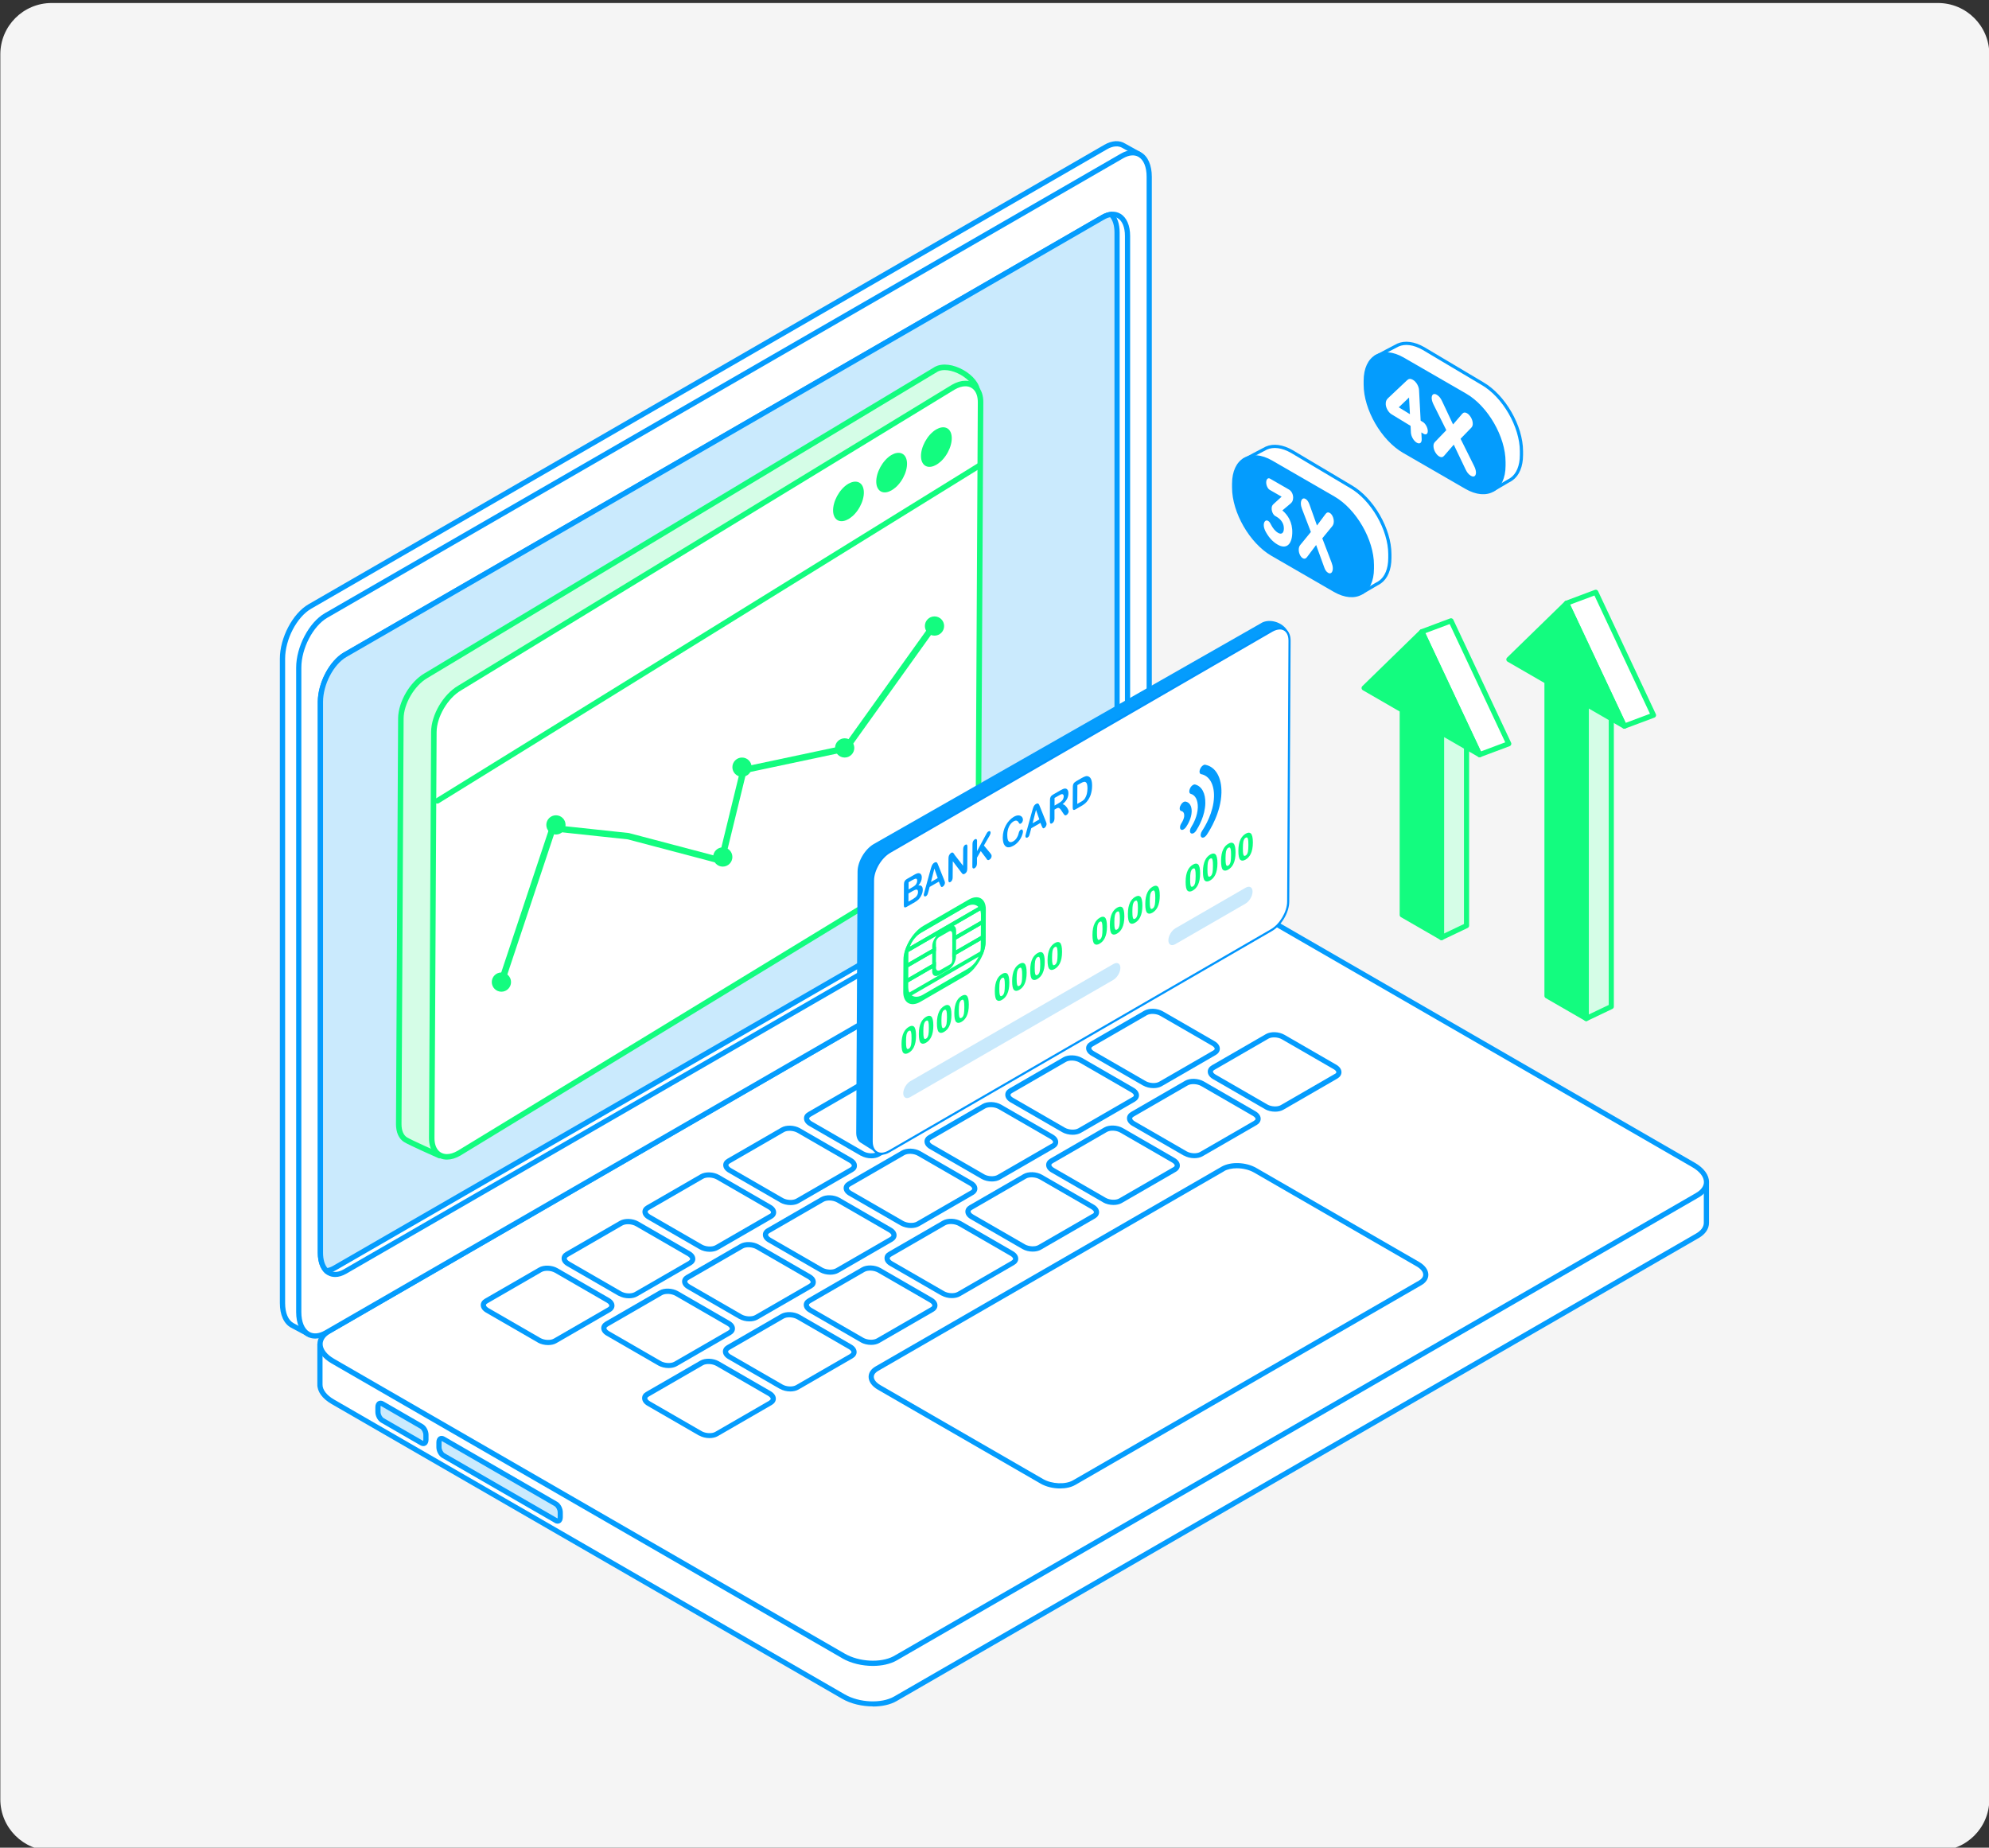 <svg width="310" height="288" viewBox="0 0 310 288" fill="none" xmlns="http://www.w3.org/2000/svg">
<rect x="0" y="0" width="310" height="288" fill="#333333" stroke="none"/>
<g clip-path="url(#clip0_269_4435)">
<path d="M302.051 0.47H8.051C3.632 0.47 0.051 4.052 0.051 8.47V280.47C0.051 284.888 3.632 288.47 8.051 288.47H302.051C306.469 288.47 310.051 284.888 310.051 280.47V8.47C310.051 4.052 306.469 0.47 302.051 0.47Z" fill="#F5F5F5"/>
<path d="M265.97 184.37V190.6C265.97 191.36 265.5 192.08 264.57 192.62L139.57 264.79C137.49 265.99 133.86 265.84 131.46 264.45L51.86 218.49C50.52 217.72 49.85 216.73 49.88 215.79V209.46" fill="white"/>
<path d="M136.04 266C137.43 266 138.77 265.72 139.76 265.14L264.76 192.97C265.79 192.38 266.36 191.54 266.36 190.61V184.37H265.55V190.6C265.55 191.24 265.13 191.82 264.35 192.27L139.35 264.44C137.38 265.57 133.93 265.42 131.65 264.1L52.05 218.14C50.9 217.47 50.25 216.62 50.27 215.8V209.45H49.46V215.78C49.43 216.89 50.23 218.01 51.65 218.83L131.25 264.79C132.61 265.58 134.37 265.98 136.04 265.98V266Z" fill="#049CFD"/>
<path d="M139.558 258.46C137.478 259.66 133.848 259.51 131.448 258.12L51.848 212.16C49.448 210.77 49.188 208.68 51.268 207.48L176.268 135.31C178.348 134.11 181.978 134.26 184.378 135.65L263.978 181.61C266.378 183 266.638 185.09 264.558 186.29L139.558 258.46Z" fill="white"/>
<path d="M131.259 258.47L51.659 212.51C50.269 211.71 49.469 210.61 49.469 209.51C49.469 208.57 50.039 207.73 51.069 207.13L176.069 134.96C178.259 133.7 182.069 133.85 184.579 135.3L264.179 181.26C265.569 182.06 266.369 183.16 266.369 184.26C266.369 185.2 265.799 186.05 264.769 186.64L139.769 258.81C138.769 259.38 137.439 259.67 136.049 259.67C134.379 259.67 132.629 259.27 131.259 258.48V258.47ZM264.369 185.93C265.139 185.48 265.569 184.89 265.569 184.25C265.569 183.44 264.919 182.61 263.789 181.95L184.189 135.99C181.909 134.67 178.449 134.52 176.489 135.65L51.489 207.82C50.719 208.27 50.289 208.86 50.289 209.5C50.289 210.31 50.939 211.14 52.069 211.8L131.669 257.76C133.899 259.05 137.259 259.22 139.249 258.17L264.379 185.93H264.369Z" fill="#049CFD"/>
<path d="M171.98 158.35L163.91 153.69C163.39 153.39 163.1 152.97 163.1 152.52C163.1 152.13 163.32 151.78 163.73 151.54L172.16 146.67C172.92 146.23 174.19 146.28 175.06 146.77L183.13 151.43C183.65 151.73 183.94 152.15 183.94 152.6C183.94 152.99 183.71 153.34 183.31 153.57L174.88 158.44C174.53 158.64 174.07 158.74 173.59 158.74C173.03 158.74 172.44 158.6 171.98 158.34V158.35ZM182.91 152.89C183 152.84 183.14 152.74 183.14 152.62C183.14 152.51 183.03 152.33 182.73 152.15L174.66 147.49C174.04 147.14 173.09 147.09 172.57 147.39L164.14 152.26C164.05 152.31 163.91 152.41 163.91 152.54C163.91 152.65 164.02 152.83 164.32 153.01L172.39 157.67C173.01 158.02 173.96 158.07 174.48 157.77L182.91 152.9V152.89Z" fill="#049CFD"/>
<path d="M159.38 165.62L151.31 160.96C150.79 160.66 150.5 160.24 150.5 159.79C150.5 159.4 150.73 159.05 151.13 158.81L159.56 153.94C160.32 153.5 161.6 153.55 162.46 154.04L170.53 158.7C171.05 159 171.34 159.42 171.34 159.87C171.34 160.26 171.12 160.61 170.71 160.85L162.28 165.72C161.93 165.92 161.47 166.02 160.99 166.02C160.43 166.02 159.84 165.88 159.38 165.61V165.62ZM170.31 160.16C170.4 160.11 170.54 160.01 170.54 159.88C170.54 159.77 170.43 159.59 170.13 159.41L162.06 154.75C161.45 154.39 160.49 154.35 159.97 154.65L151.54 159.52C151.45 159.57 151.31 159.67 151.31 159.8C151.31 159.91 151.42 160.09 151.72 160.26L159.79 164.92C160.4 165.27 161.36 165.32 161.88 165.02L170.31 160.15V160.16Z" fill="#049CFD"/>
<path d="M146.788 172.89L138.718 168.23C138.198 167.93 137.908 167.51 137.908 167.06C137.908 166.67 138.138 166.32 138.538 166.09L146.968 161.22C147.728 160.78 148.998 160.83 149.868 161.33L157.938 165.99C158.458 166.29 158.748 166.71 158.748 167.16C158.748 167.55 158.518 167.9 158.118 168.13L149.688 173C149.338 173.2 148.878 173.3 148.398 173.3C147.838 173.3 147.248 173.16 146.788 172.89ZM157.718 167.43C157.808 167.38 157.948 167.28 157.948 167.15C157.948 167.04 157.838 166.86 157.538 166.68L149.468 162.02C148.848 161.67 147.898 161.62 147.378 161.91L138.948 166.78C138.858 166.83 138.718 166.93 138.718 167.06C138.718 167.17 138.828 167.35 139.128 167.53L147.198 172.19C147.818 172.54 148.778 172.59 149.288 172.29L157.718 167.42V167.43Z" fill="#049CFD"/>
<path d="M134.189 180.16L126.119 175.5C125.599 175.2 125.309 174.78 125.309 174.33C125.309 173.88 125.529 173.59 125.939 173.35L134.369 168.48C135.129 168.04 136.399 168.09 137.269 168.58L145.339 173.24C145.859 173.54 146.149 173.96 146.149 174.41C146.149 174.8 145.919 175.15 145.519 175.38L137.089 180.25C136.739 180.45 136.279 180.55 135.799 180.55C135.239 180.55 134.649 180.41 134.189 180.14V180.16ZM145.119 174.7C145.209 174.65 145.349 174.55 145.349 174.42C145.349 174.31 145.239 174.13 144.939 173.95L136.869 169.29C136.249 168.93 135.289 168.89 134.779 169.19L126.349 174.06C126.259 174.11 126.119 174.21 126.119 174.34C126.119 174.45 126.229 174.63 126.529 174.81L134.599 179.47C135.209 179.82 136.169 179.87 136.689 179.57L145.119 174.7Z" fill="#049CFD"/>
<path d="M121.599 187.43L113.529 182.77C113.009 182.47 112.719 182.05 112.719 181.6C112.719 181.21 112.949 180.86 113.349 180.63L121.779 175.76C122.539 175.32 123.809 175.37 124.679 175.86L132.749 180.52C133.269 180.82 133.559 181.24 133.559 181.69C133.559 182.14 133.339 182.43 132.929 182.67L124.499 187.54C124.149 187.74 123.689 187.84 123.209 187.84C122.649 187.84 122.059 187.7 121.599 187.44V187.43ZM132.529 181.97C132.619 181.92 132.759 181.82 132.759 181.69C132.759 181.58 132.649 181.4 132.349 181.22L124.279 176.56C123.659 176.21 122.699 176.16 122.189 176.46L113.759 181.33C113.669 181.38 113.529 181.48 113.529 181.61C113.529 181.72 113.639 181.9 113.939 182.08L122.009 186.74C122.619 187.09 123.579 187.14 124.099 186.84L132.529 181.97Z" fill="#049CFD"/>
<path d="M109.009 194.71L100.939 190.05C100.419 189.75 100.129 189.33 100.129 188.88C100.129 188.49 100.359 188.14 100.759 187.91L109.189 183.04C109.949 182.6 111.219 182.65 112.089 183.15L120.159 187.81C120.679 188.11 120.969 188.53 120.969 188.98C120.969 189.37 120.739 189.72 120.339 189.95L111.909 194.82C111.559 195.02 111.099 195.12 110.619 195.12C110.059 195.12 109.469 194.98 109.009 194.71ZM119.939 189.25C120.029 189.2 120.169 189.1 120.169 188.97C120.169 188.86 120.059 188.68 119.759 188.5L111.689 183.84C111.069 183.49 110.109 183.44 109.599 183.73L101.169 188.6C101.079 188.65 100.939 188.75 100.939 188.87C100.939 188.98 101.049 189.16 101.349 189.34L109.419 194C110.039 194.35 110.989 194.4 111.509 194.1L119.939 189.23V189.25Z" fill="#049CFD"/>
<path d="M96.409 201.98L88.339 197.32C87.819 197.02 87.529 196.6 87.529 196.15C87.529 195.76 87.749 195.41 88.159 195.17L96.589 190.3C97.349 189.86 98.629 189.91 99.489 190.4L107.559 195.06C108.079 195.36 108.369 195.78 108.369 196.23C108.369 196.62 108.139 196.97 107.739 197.2L99.309 202.07C98.959 202.27 98.499 202.37 98.019 202.37C97.459 202.37 96.869 202.23 96.409 201.96V201.98ZM107.339 196.52C107.429 196.47 107.569 196.37 107.569 196.25C107.569 196.14 107.459 195.96 107.159 195.78L99.089 191.12C98.469 190.77 97.519 190.72 96.999 191.02L88.569 195.89C88.479 195.94 88.339 196.04 88.339 196.17C88.339 196.28 88.449 196.46 88.749 196.64L96.819 201.3C97.439 201.66 98.389 201.7 98.909 201.41L107.339 196.54V196.52Z" fill="#049CFD"/>
<path d="M83.81 209.25L75.74 204.59C75.22 204.29 74.93 203.87 74.93 203.42C74.93 203.03 75.16 202.68 75.56 202.45L83.99 197.58C84.75 197.14 86.03 197.19 86.89 197.68L94.96 202.34C95.48 202.64 95.77 203.06 95.77 203.51C95.77 203.9 95.55 204.25 95.14 204.49L86.71 209.36C86.36 209.56 85.9 209.66 85.42 209.66C84.86 209.66 84.27 209.52 83.81 209.26V209.25ZM94.74 203.79C94.83 203.74 94.97 203.64 94.97 203.51C94.97 203.4 94.86 203.22 94.56 203.04L86.49 198.38C85.88 198.03 84.92 197.98 84.4 198.28L75.97 203.15C75.88 203.2 75.74 203.3 75.74 203.43C75.74 203.54 75.85 203.72 76.15 203.9L84.22 208.56C84.84 208.91 85.79 208.96 86.31 208.66L94.74 203.79Z" fill="#049CFD"/>
<path d="M197.118 172.86L189.048 168.2C188.528 167.9 188.238 167.48 188.238 167.03C188.238 166.64 188.468 166.29 188.868 166.06L197.298 161.19C198.058 160.75 199.338 160.8 200.198 161.3L208.268 165.96C208.788 166.26 209.078 166.68 209.078 167.13C209.078 167.52 208.848 167.87 208.448 168.11L200.018 172.98C199.668 173.18 199.208 173.28 198.728 173.28C198.168 173.28 197.578 173.14 197.118 172.87V172.86ZM208.048 167.4C208.138 167.35 208.278 167.25 208.278 167.12C208.278 167.01 208.168 166.83 207.868 166.66L199.798 162C199.178 161.64 198.228 161.6 197.708 161.89L189.278 166.76C189.188 166.81 189.048 166.91 189.048 167.03C189.048 167.14 189.158 167.32 189.458 167.5L197.528 172.16C198.148 172.52 199.108 172.56 199.618 172.26L208.048 167.39V167.4Z" fill="#049CFD"/>
<path d="M184.528 180.14L176.458 175.48C175.938 175.18 175.648 174.76 175.648 174.31C175.648 173.92 175.868 173.57 176.278 173.33L184.708 168.46C185.468 168.02 186.748 168.07 187.608 168.56L195.678 173.22C196.198 173.52 196.488 173.94 196.488 174.39C196.488 174.78 196.258 175.13 195.858 175.36L187.428 180.23C187.078 180.43 186.618 180.53 186.138 180.53C185.578 180.53 184.988 180.39 184.528 180.12V180.14ZM195.458 174.68C195.548 174.63 195.688 174.53 195.688 174.41C195.688 174.3 195.578 174.12 195.278 173.94L187.208 169.28C186.588 168.93 185.638 168.88 185.118 169.18L176.688 174.05C176.598 174.1 176.458 174.2 176.458 174.33C176.458 174.44 176.568 174.62 176.868 174.8L184.938 179.46C185.558 179.82 186.508 179.86 187.028 179.57L195.458 174.7V174.68Z" fill="#049CFD"/>
<path d="M171.929 187.41L163.859 182.75C163.339 182.45 163.049 182.03 163.049 181.58C163.049 181.19 163.279 180.84 163.679 180.61L172.109 175.74C172.869 175.3 174.149 175.35 175.009 175.84L183.079 180.5C183.599 180.8 183.889 181.22 183.889 181.67C183.889 182.06 183.669 182.41 183.259 182.65L174.829 187.52C174.479 187.72 174.019 187.82 173.539 187.82C172.979 187.82 172.389 187.68 171.929 187.42V187.41ZM182.859 181.95C182.949 181.9 183.089 181.8 183.089 181.67C183.089 181.56 182.979 181.38 182.679 181.2L174.609 176.54C173.989 176.18 173.039 176.14 172.519 176.44L164.089 181.31C163.999 181.36 163.859 181.46 163.859 181.58C163.859 181.69 163.969 181.87 164.269 182.05L172.339 186.71C172.949 187.06 173.909 187.11 174.429 186.81L182.859 181.94V181.95Z" fill="#049CFD"/>
<path d="M159.339 194.68L151.269 190.02C150.749 189.72 150.459 189.3 150.459 188.85C150.459 188.46 150.689 188.11 151.089 187.88L159.519 183.01C160.279 182.57 161.549 182.62 162.419 183.12L170.489 187.78C171.009 188.08 171.299 188.5 171.299 188.95C171.299 189.34 171.069 189.69 170.669 189.92L162.239 194.79C161.889 194.99 161.429 195.09 160.949 195.09C160.389 195.09 159.799 194.95 159.339 194.68ZM170.269 189.22C170.359 189.17 170.499 189.07 170.499 188.94C170.499 188.83 170.389 188.65 170.089 188.47L162.019 183.81C161.399 183.46 160.439 183.41 159.929 183.7L151.499 188.57C151.409 188.62 151.269 188.72 151.269 188.84C151.269 188.95 151.379 189.13 151.679 189.31L159.749 193.97C160.369 194.32 161.329 194.37 161.839 194.07L170.269 189.2V189.22Z" fill="#049CFD"/>
<path d="M146.739 201.95L138.669 197.29C138.149 196.99 137.859 196.57 137.859 196.12C137.859 195.67 138.079 195.38 138.489 195.14L146.919 190.27C147.679 189.83 148.959 189.88 149.819 190.37L157.889 195.03C158.409 195.33 158.699 195.75 158.699 196.2C158.699 196.59 158.469 196.94 158.069 197.17L149.639 202.04C149.289 202.24 148.829 202.34 148.349 202.34C147.789 202.34 147.199 202.2 146.739 201.93V201.95ZM157.669 196.49C157.759 196.44 157.899 196.34 157.899 196.22C157.899 196.11 157.789 195.93 157.489 195.75L149.419 191.09C148.809 190.74 147.849 190.69 147.329 190.99L138.899 195.86C138.809 195.91 138.669 196.01 138.669 196.14C138.669 196.25 138.779 196.43 139.079 196.61L147.149 201.27C147.769 201.63 148.719 201.67 149.239 201.38L157.669 196.51V196.49Z" fill="#049CFD"/>
<path d="M134.15 209.22L126.08 204.56C125.56 204.26 125.27 203.84 125.27 203.39C125.27 203 125.5 202.65 125.9 202.42L134.33 197.55C135.09 197.11 136.37 197.16 137.23 197.65L145.3 202.31C145.82 202.61 146.11 203.03 146.11 203.48C146.11 203.87 145.89 204.22 145.48 204.46L137.05 209.33C136.7 209.53 136.24 209.63 135.76 209.63C135.2 209.63 134.61 209.49 134.15 209.23V209.22ZM145.08 203.76C145.17 203.71 145.31 203.61 145.31 203.48C145.31 203.37 145.2 203.19 144.9 203.01L136.83 198.35C136.21 198 135.26 197.95 134.74 198.25L126.31 203.12C126.22 203.17 126.08 203.27 126.08 203.4C126.08 203.51 126.19 203.69 126.49 203.87L134.56 208.53C135.17 208.88 136.13 208.93 136.65 208.63L145.08 203.76Z" fill="#049CFD"/>
<path d="M121.55 216.49L113.48 211.83C112.96 211.53 112.67 211.11 112.67 210.66C112.67 210.27 112.9 209.92 113.3 209.69L121.73 204.82C122.49 204.38 123.76 204.43 124.63 204.92L132.7 209.58C133.22 209.88 133.51 210.3 133.51 210.75C133.51 211.14 133.28 211.49 132.88 211.72L124.45 216.59C124.1 216.79 123.64 216.89 123.17 216.89C122.61 216.89 122.02 216.75 121.56 216.48L121.55 216.49ZM132.48 211.03C132.57 210.98 132.71 210.88 132.71 210.76C132.71 210.65 132.6 210.47 132.3 210.29L124.23 205.63C123.61 205.28 122.66 205.23 122.14 205.53L113.71 210.4C113.62 210.45 113.48 210.55 113.48 210.68C113.48 210.79 113.59 210.97 113.89 211.15L121.96 215.81C122.58 216.17 123.53 216.21 124.05 215.92L132.48 211.05V211.03Z" fill="#049CFD"/>
<path d="M108.96 223.77L100.89 219.11C100.37 218.81 100.08 218.39 100.08 217.94C100.08 217.49 100.3 217.2 100.71 216.96L109.14 212.09C109.9 211.65 111.18 211.7 112.04 212.19L120.11 216.85C120.63 217.15 120.92 217.57 120.92 218.02C120.92 218.41 120.69 218.76 120.29 218.99L111.86 223.86C111.51 224.06 111.05 224.16 110.57 224.16C110.01 224.16 109.42 224.02 108.96 223.75V223.77ZM119.89 218.31C119.98 218.26 120.12 218.16 120.12 218.04C120.12 217.92 120.01 217.75 119.71 217.57L111.64 212.91C111.02 212.56 110.06 212.51 109.55 212.81L101.12 217.68C101.03 217.73 100.89 217.83 100.89 217.96C100.89 218.07 101 218.25 101.3 218.43L109.37 223.09C109.99 223.44 110.94 223.49 111.46 223.2L119.89 218.33V218.31Z" fill="#049CFD"/>
<path d="M178.159 169.21L170.089 164.55C169.569 164.25 169.279 163.83 169.279 163.38C169.279 162.99 169.509 162.64 169.909 162.41L178.339 157.54C179.099 157.1 180.369 157.15 181.239 157.64L189.309 162.3C189.829 162.6 190.119 163.02 190.119 163.47C190.119 163.86 189.889 164.21 189.489 164.44L181.059 169.31C180.709 169.51 180.249 169.61 179.769 169.61C179.209 169.61 178.619 169.47 178.159 169.2V169.21ZM189.089 163.75C189.179 163.7 189.319 163.6 189.319 163.47C189.319 163.36 189.209 163.18 188.909 163L180.839 158.34C180.219 157.98 179.269 157.94 178.749 158.24L170.319 163.11C170.229 163.16 170.089 163.26 170.089 163.39C170.089 163.5 170.199 163.68 170.499 163.86L178.569 168.52C179.189 168.87 180.139 168.92 180.659 168.62L189.089 163.75Z" fill="#049CFD"/>
<path d="M165.56 176.48L157.49 171.82C156.97 171.52 156.68 171.1 156.68 170.65C156.68 170.2 156.91 169.91 157.31 169.67L165.74 164.8C166.5 164.36 167.78 164.41 168.64 164.9L176.71 169.56C177.23 169.86 177.52 170.28 177.52 170.73C177.52 171.12 177.29 171.47 176.89 171.71L168.46 176.58C168.11 176.78 167.65 176.88 167.17 176.88C166.61 176.88 166.02 176.74 165.56 176.48ZM176.49 171.02C176.58 170.97 176.72 170.87 176.72 170.74C176.72 170.63 176.61 170.45 176.31 170.27L168.24 165.61C167.62 165.25 166.67 165.21 166.15 165.51L157.72 170.38C157.63 170.43 157.49 170.53 157.49 170.66C157.49 170.77 157.6 170.95 157.9 171.12L165.97 175.78C166.59 176.13 167.54 176.18 168.06 175.88L176.49 171.01V171.02Z" fill="#049CFD"/>
<path d="M152.97 183.75L144.9 179.09C144.38 178.79 144.09 178.37 144.09 177.92C144.09 177.53 144.32 177.18 144.72 176.95L153.15 172.08C153.91 171.64 155.19 171.69 156.05 172.19L164.12 176.85C164.64 177.15 164.93 177.57 164.93 178.02C164.93 178.41 164.7 178.76 164.3 178.99L155.87 183.86C155.52 184.06 155.06 184.16 154.58 184.16C154.02 184.16 153.43 184.02 152.97 183.75ZM163.9 178.29C163.99 178.24 164.13 178.14 164.13 178.01C164.13 177.9 164.02 177.72 163.72 177.54L155.65 172.88C155.03 172.52 154.08 172.48 153.56 172.77L145.13 177.64C145.04 177.69 144.9 177.79 144.9 177.91C144.9 178.02 145.01 178.2 145.31 178.38L153.38 183.04C153.99 183.4 154.95 183.44 155.47 183.14L163.9 178.27V178.29Z" fill="#049CFD"/>
<path d="M140.368 191.02L132.298 186.36C131.778 186.06 131.488 185.64 131.488 185.19C131.488 184.8 131.718 184.45 132.118 184.21L140.548 179.34C141.308 178.9 142.588 178.95 143.448 179.44L151.518 184.1C152.038 184.4 152.328 184.82 152.328 185.27C152.328 185.66 152.108 186.01 151.698 186.25L143.268 191.12C142.918 191.32 142.458 191.42 141.988 191.42C141.428 191.42 140.838 191.28 140.378 191.02H140.368ZM151.298 185.56C151.388 185.51 151.528 185.41 151.528 185.28C151.528 185.17 151.418 184.99 151.118 184.81L143.048 180.15C142.428 179.79 141.478 179.75 140.958 180.05L132.528 184.92C132.438 184.97 132.298 185.07 132.298 185.2C132.298 185.31 132.408 185.49 132.708 185.66L140.778 190.32C141.398 190.67 142.348 190.72 142.868 190.43L151.298 185.56Z" fill="#049CFD"/>
<path d="M162.159 231.24L136.819 216.61C135.899 216.08 135.379 215.35 135.379 214.61C135.379 213.97 135.759 213.39 136.459 212.99L190.379 181.86C191.809 181.03 194.209 181.12 195.839 182.07L221.179 196.7C222.099 197.23 222.619 197.96 222.619 198.7C222.619 199.34 222.239 199.92 221.539 200.32L167.609 231.45C166.959 231.83 166.099 232.01 165.209 232.01C164.149 232.01 163.039 231.75 162.149 231.24H162.159ZM190.789 182.56L136.859 213.69C136.549 213.87 136.189 214.17 136.189 214.61C136.189 215.05 136.569 215.53 137.229 215.91L162.569 230.54C163.929 231.33 166.059 231.42 167.219 230.75L221.149 199.61C221.459 199.43 221.819 199.13 221.819 198.69C221.819 198.24 221.439 197.77 220.779 197.39L195.439 182.76C194.689 182.33 193.699 182.1 192.769 182.1C192.019 182.1 191.299 182.25 190.779 182.55L190.789 182.56Z" fill="#049CFD"/>
<path d="M127.778 198.29L119.708 193.63C119.188 193.33 118.898 192.91 118.898 192.46C118.898 192.07 119.118 191.72 119.528 191.48L127.958 186.61C128.718 186.17 129.998 186.22 130.858 186.71L138.928 191.37C139.448 191.67 139.738 192.09 139.738 192.54C139.738 192.93 139.508 193.28 139.108 193.52L130.678 198.39C130.328 198.59 129.868 198.69 129.388 198.69C128.828 198.69 128.238 198.55 127.778 198.29ZM138.708 192.83C138.798 192.78 138.938 192.68 138.938 192.55C138.938 192.44 138.828 192.26 138.528 192.08L130.458 187.42C129.838 187.07 128.888 187.02 128.368 187.32L119.938 192.19C119.848 192.24 119.708 192.34 119.708 192.47C119.708 192.58 119.818 192.76 120.118 192.94L128.188 197.6C128.808 197.95 129.768 198 130.278 197.7L138.708 192.83Z" fill="#049CFD"/>
<path d="M115.189 205.57L107.119 200.91C106.599 200.61 106.309 200.19 106.309 199.74C106.309 199.35 106.539 199 106.939 198.77L115.369 193.9C116.129 193.46 117.409 193.51 118.269 194L126.339 198.66C126.859 198.96 127.149 199.38 127.149 199.83C127.149 200.28 126.919 200.57 126.519 200.8L118.089 205.67C117.739 205.87 117.279 205.97 116.799 205.97C116.239 205.97 115.649 205.83 115.189 205.56V205.57ZM126.119 200.11C126.209 200.06 126.349 199.96 126.349 199.84C126.349 199.73 126.239 199.55 125.939 199.37L117.869 194.71C117.249 194.36 116.299 194.31 115.779 194.61L107.349 199.48C107.259 199.53 107.119 199.63 107.119 199.76C107.119 199.87 107.229 200.05 107.529 200.23L115.599 204.89C116.219 205.24 117.169 205.29 117.689 204.99L126.119 200.12V200.11Z" fill="#049CFD"/>
<path d="M102.589 212.84L94.519 208.18C93.999 207.88 93.709 207.46 93.709 207.01C93.709 206.62 93.939 206.27 94.339 206.03L102.769 201.16C103.529 200.72 104.809 200.77 105.669 201.26L113.739 205.92C114.259 206.22 114.549 206.64 114.549 207.09C114.549 207.48 114.319 207.83 113.919 208.07L105.489 212.94C105.139 213.14 104.679 213.24 104.199 213.24C103.639 213.24 103.049 213.1 102.589 212.84ZM113.519 207.38C113.609 207.33 113.749 207.23 113.749 207.1C113.749 206.99 113.639 206.81 113.339 206.64L105.269 201.98C104.649 201.63 103.699 201.58 103.179 201.88L94.749 206.75C94.659 206.8 94.519 206.9 94.519 207.03C94.519 207.14 94.629 207.32 94.929 207.5L102.999 212.16C103.619 212.51 104.569 212.56 105.089 212.26L113.519 207.39V207.38Z" fill="#049CFD"/>
<path d="M68.41 225.57V224.81C68.41 224.31 68.72 224.07 69.1 224.29L86.63 234.41C87.01 234.63 87.32 235.22 87.32 235.72V236.48C87.32 236.98 87.01 237.22 86.63 237L69.1 226.88C68.72 226.66 68.41 226.07 68.41 225.57Z" fill="#CAEAFD"/>
<path d="M86.43 237.35L68.9 227.23C68.39 226.94 68.01 226.22 68.01 225.57V224.81C68.01 224.4 68.17 224.07 68.45 223.91C68.7 223.77 69.01 223.78 69.3 223.95L86.83 234.08C87.34 234.37 87.72 235.09 87.72 235.74V236.5C87.72 236.91 87.56 237.24 87.28 237.4C87.16 237.47 87.04 237.5 86.9 237.5C86.74 237.5 86.58 237.45 86.42 237.36L86.43 237.35ZM68.82 224.81V225.57C68.82 225.96 69.08 226.4 69.31 226.53L86.84 236.65C86.84 236.65 86.88 236.67 86.89 236.68C86.9 236.65 86.92 236.59 86.92 236.49V235.73C86.92 235.34 86.66 234.9 86.44 234.77L68.9 224.64C68.9 224.64 68.86 224.62 68.85 224.61C68.84 224.64 68.82 224.7 68.82 224.8V224.81Z" fill="#049CFD"/>
<path d="M58.9 220.08V219.32C58.9 218.82 59.21 218.58 59.59 218.8L65.7 222.33C66.08 222.55 66.39 223.14 66.39 223.64V224.4C66.39 224.9 66.08 225.14 65.7 224.92L59.59 221.39C59.21 221.17 58.9 220.58 58.9 220.08Z" fill="#CAEAFD"/>
<path d="M65.5 225.27L59.39 221.74C58.88 221.45 58.5 220.73 58.5 220.08V219.32C58.5 218.91 58.66 218.58 58.94 218.42C59.19 218.28 59.5 218.29 59.79 218.46L65.9 221.99C66.41 222.28 66.79 223 66.79 223.65V224.41C66.79 224.82 66.63 225.15 66.35 225.31C66.23 225.38 66.11 225.41 65.97 225.41C65.81 225.41 65.65 225.36 65.49 225.27H65.5ZM59.31 219.32V220.08C59.31 220.47 59.57 220.91 59.79 221.04L65.9 224.57C65.9 224.57 65.94 224.59 65.95 224.6C65.96 224.57 65.98 224.51 65.98 224.41V223.65C65.98 223.26 65.72 222.82 65.5 222.69L59.39 219.16C59.39 219.16 59.35 219.14 59.34 219.13C59.33 219.16 59.31 219.22 59.31 219.32Z" fill="#049CFD"/>
<path d="M48.399 208.11L45.579 206.6C44.639 206.1 44.029 204.88 44.029 203.12V102.67C44.029 99.54 45.929 95.9 48.279 94.54L172.329 22.92C173.429 22.28 174.439 22.26 175.189 22.74L177.589 24.07" fill="white"/>
<path d="M48.209 208.47L48.589 207.76L45.769 206.25C44.919 205.8 44.439 204.66 44.439 203.12V102.67C44.439 99.67 46.259 96.18 48.489 94.89L172.529 23.27C173.449 22.74 174.319 22.67 174.969 23.08L177.389 24.43L177.779 23.72L175.379 22.39C174.479 21.82 173.319 21.88 172.119 22.57L48.079 94.19C45.619 95.61 43.619 99.41 43.619 102.67V203.12C43.619 204.97 44.259 206.37 45.379 206.96L48.199 208.46L48.209 208.47Z" fill="#049CFD"/>
<path d="M46.559 204.52V104.07C46.559 100.94 48.459 97.3 50.809 95.94L174.859 24.32C177.209 22.97 179.109 24.4 179.109 27.54V127.99C179.109 131.12 177.199 134.76 174.859 136.12L50.819 207.74C48.469 209.09 46.569 207.66 46.569 204.52H46.559Z" fill="white"/>
<path d="M47.828 208.31C46.768 207.7 46.158 206.31 46.158 204.52V104.07C46.158 100.81 48.158 97.01 50.618 95.59L174.658 23.97C175.808 23.3 176.948 23.23 177.848 23.75C178.908 24.36 179.518 25.75 179.518 27.54V127.99C179.518 131.25 177.518 135.05 175.058 136.47L51.018 208.09C50.368 208.46 49.728 208.65 49.128 208.65C48.668 208.65 48.228 208.54 47.838 208.31H47.828ZM174.658 135.77C176.888 134.48 178.708 130.99 178.708 127.99V27.54C178.708 26.04 178.248 24.91 177.438 24.45C176.798 24.08 175.948 24.16 175.058 24.67L51.018 96.29C48.788 97.58 46.968 101.07 46.968 104.07V204.52C46.968 206.02 47.428 207.15 48.238 207.61C48.878 207.98 49.728 207.9 50.618 207.39L174.658 135.77Z" fill="#049CFD"/>
<path d="M49.94 195.29V109.41C49.94 106.58 51.66 103.29 53.779 102.06L171.889 33.87C174.009 32.64 175.729 33.94 175.729 36.77V122.66C175.729 125.49 174.009 128.78 171.889 130L53.779 198.19C51.66 199.42 49.94 198.12 49.94 195.29Z" fill="white"/>
<path d="M51.059 198.75C50.089 198.19 49.529 196.93 49.529 195.29V109.4C49.529 106.45 51.349 103 53.579 101.7L171.689 33.51C172.739 32.9 173.779 32.83 174.609 33.31C175.579 33.87 176.139 35.13 176.139 36.77V122.65C176.139 125.6 174.319 129.05 172.089 130.34L53.979 198.53C53.379 198.87 52.799 199.05 52.249 199.05C51.819 199.05 51.419 198.95 51.059 198.74V198.75ZM171.689 129.65C173.699 128.49 175.329 125.35 175.329 122.66V36.77C175.329 35.43 174.919 34.42 174.199 34.01C173.629 33.68 172.879 33.76 172.089 34.21L53.989 102.41C51.979 103.57 50.349 106.71 50.349 109.4V195.29C50.349 196.63 50.759 197.63 51.469 198.05C52.039 198.38 52.789 198.31 53.579 197.85L171.689 129.66V129.65Z" fill="#049CFD"/>
<path d="M50.87 198.09C51.27 198.05 51.7 197.91 52.15 197.65L170.259 129.46C172.379 128.23 174.109 124.95 174.109 122.11V36.23C174.109 34.95 173.749 33.99 173.179 33.43C172.779 33.47 172.349 33.61 171.899 33.87L53.779 102.06C51.66 103.29 49.94 106.57 49.94 109.41V195.29C49.94 196.57 50.289 197.53 50.87 198.09Z" fill="#CAEAFD"/>
<path d="M50.589 198.38C49.909 197.72 49.529 196.62 49.529 195.29V109.41C49.529 106.46 51.349 103 53.579 101.71L171.689 33.52C172.169 33.24 172.659 33.08 173.129 33.03L173.319 33.01L173.449 33.14C174.129 33.8 174.509 34.9 174.509 36.23V122.11C174.509 125.06 172.689 128.52 170.459 129.81L52.349 198C51.869 198.28 51.379 198.44 50.909 198.49L50.719 198.51L50.589 198.38ZM172.099 34.22L53.989 102.41C51.979 103.57 50.349 106.71 50.349 109.4V195.28C50.349 196.3 50.589 197.13 51.029 197.65C51.329 197.59 51.639 197.47 51.949 197.29L170.059 129.1C172.069 127.94 173.699 124.8 173.699 122.11V36.23C173.699 35.22 173.459 34.38 173.019 33.86C172.719 33.92 172.409 34.04 172.099 34.22Z" fill="#049CFD"/>
<path d="M145.868 57.59L66.388 105.32C64.248 106.56 62.498 109.55 62.478 111.98L62.148 175.23C62.148 176.39 62.538 177.21 63.178 177.63C63.888 178.09 68.508 180.13 68.508 180.13L146.868 129.67C149.008 128.43 150.758 125.44 150.778 123.01L152.358 61.23C152.368 58.8 147.998 56.35 145.858 57.59H145.868Z" fill="#D5FDE7" stroke="#13FC7F" stroke-width="0.86" stroke-linecap="round" stroke-linejoin="round"/>
<path d="M69.659 180.32C69.039 180.32 68.489 180.1 68.079 179.69C67.549 179.16 67.279 178.35 67.289 177.36L67.619 114.11C67.629 111.59 69.439 108.51 71.659 107.23L148.579 60.35C149.239 59.97 149.869 59.78 150.459 59.78C151.079 59.78 151.629 60 152.039 60.41C152.569 60.94 152.839 61.75 152.829 62.74L152.499 125.99C152.489 128.5 150.679 131.59 148.459 132.87L71.539 179.75C70.879 180.13 70.249 180.32 69.659 180.32Z" fill="white" stroke="#13FC7F" stroke-width="0.86" stroke-linecap="round" stroke-linejoin="round"/>
<path d="M68.168 124.83L152.708 72.53" stroke="#13FC7F" stroke-width="0.86" stroke-linecap="round" stroke-linejoin="round"/>
<path d="M146.518 72.03C147.798 70.93 148.588 68.98 148.268 67.69C147.998 66.58 147.008 66.31 145.928 66.93C145.738 67.04 145.548 67.17 145.368 67.33C144.088 68.44 143.298 70.38 143.608 71.69C143.888 72.79 144.858 73.07 145.938 72.44C146.128 72.33 146.328 72.19 146.518 72.02V72.03Z" fill="#13FC7F"/>
<path d="M139.548 76.01C140.828 74.91 141.618 72.96 141.298 71.67C141.028 70.56 140.038 70.29 138.958 70.91C138.768 71.02 138.578 71.15 138.398 71.31C137.118 72.42 136.328 74.36 136.638 75.67C136.918 76.77 137.888 77.05 138.968 76.42C139.158 76.31 139.358 76.17 139.548 76V76.01Z" fill="#13FC7F"/>
<path d="M132.819 80.5C134.099 79.4 134.889 77.45 134.569 76.16C134.299 75.05 133.309 74.78 132.229 75.4C132.039 75.51 131.849 75.64 131.669 75.8C130.389 76.91 129.599 78.85 129.909 80.16C130.189 81.26 131.159 81.54 132.239 80.91C132.429 80.8 132.629 80.66 132.819 80.49V80.5Z" fill="#13FC7F"/>
<path d="M78.148 153.08L86.148 129.08L97.928 130.34L112.438 134.17L115.888 120.04L131.828 116.66L145.278 97.87" stroke="#13FC7F" stroke-linecap="round" stroke-linejoin="round"/>
<path d="M78.148 154.58C78.977 154.58 79.648 153.908 79.648 153.08C79.648 152.252 78.977 151.58 78.148 151.58C77.32 151.58 76.648 152.252 76.648 153.08C76.648 153.908 77.32 154.58 78.148 154.58Z" fill="#13FC7F"/>
<path d="M86.648 130.08C87.477 130.08 88.148 129.408 88.148 128.58C88.148 127.752 87.477 127.08 86.648 127.08C85.82 127.08 85.148 127.752 85.148 128.58C85.148 129.408 85.82 130.08 86.648 130.08Z" fill="#13FC7F"/>
<path d="M112.648 135.08C113.477 135.08 114.148 134.408 114.148 133.58C114.148 132.752 113.477 132.08 112.648 132.08C111.82 132.08 111.148 132.752 111.148 133.58C111.148 134.408 111.82 135.08 112.648 135.08Z" fill="#13FC7F"/>
<path d="M145.648 99.08C146.477 99.08 147.148 98.408 147.148 97.58C147.148 96.752 146.477 96.08 145.648 96.08C144.82 96.08 144.148 96.752 144.148 97.58C144.148 98.408 144.82 99.08 145.648 99.08Z" fill="#13FC7F"/>
<path d="M131.648 118.08C132.477 118.08 133.148 117.408 133.148 116.58C133.148 115.752 132.477 115.08 131.648 115.08C130.82 115.08 130.148 115.752 130.148 116.58C130.148 117.408 130.82 118.08 131.648 118.08Z" fill="#13FC7F"/>
<path d="M115.648 121.08C116.477 121.08 117.148 120.408 117.148 119.58C117.148 118.752 116.477 118.08 115.648 118.08C114.82 118.08 114.148 118.752 114.148 119.58C114.148 120.408 114.82 121.08 115.648 121.08Z" fill="#13FC7F"/>
<path d="M186.599 111.82L186.679 111.65L186.559 111.62L186.609 111.82H186.599Z" fill="#EFEADF"/>
<path d="M196.599 97.11L136.169 131.57C134.799 132.37 133.659 134.29 133.659 135.86L133.449 176.55C133.449 177.3 133.699 177.83 134.109 178.09C134.559 178.38 136.649 179.7 136.649 179.7L197.159 142.91C198.529 142.11 199.669 140.19 199.669 138.62L200.869 98.79C200.299 97.08 197.969 96.31 196.599 97.1V97.11Z" fill="#049CFD"/>
<path d="M137.379 179.83C136.979 179.83 136.629 179.69 136.369 179.42C136.029 179.08 135.859 178.56 135.859 177.92L136.069 137.23C136.069 135.61 137.239 133.62 138.669 132.8L198.259 98.31C198.679 98.07 199.089 97.94 199.469 97.94C199.869 97.94 200.219 98.08 200.479 98.35C200.819 98.69 200.989 99.21 200.989 99.85L200.779 140.54C200.779 142.16 199.609 144.15 198.179 144.97L138.589 179.46C138.169 179.7 137.759 179.83 137.379 179.83Z" fill="white"/>
<path d="M199.459 98.11C200.269 98.11 200.819 98.75 200.819 99.85L200.609 140.54C200.609 142.1 199.469 144.03 198.099 144.83L138.509 179.32C138.099 179.55 137.719 179.67 137.379 179.67C136.569 179.67 136.019 179.03 136.019 177.93L136.229 137.24C136.229 135.68 137.369 133.75 138.739 132.95L198.329 98.46C198.739 98.23 199.119 98.12 199.459 98.12M199.459 97.78C199.049 97.78 198.609 97.91 198.169 98.17L138.579 132.66C137.109 133.51 135.909 135.56 135.899 137.23L135.689 177.92C135.689 178.61 135.879 179.17 136.249 179.54C136.549 179.84 136.939 180 137.379 180C137.789 180 138.229 179.87 138.669 179.61L198.259 145.12C199.729 144.27 200.929 142.22 200.939 140.55L201.149 99.86C201.149 99.17 200.959 98.61 200.589 98.24C200.289 97.94 199.899 97.78 199.459 97.78Z" fill="#0094FC"/>
<path d="M150.79 140.78L143.71 144.88C142.34 145.68 141.2 147.6 141.2 149.17L141.17 154.22C141.17 155.78 142.28 156.41 143.65 155.61L150.73 151.51C152.1 150.71 153.24 148.79 153.24 147.22L153.27 142.17C153.27 140.61 152.16 139.98 150.79 140.78Z" fill="white"/>
<path d="M151.839 150.95C151.429 151.42 150.989 151.79 150.539 152.05L143.459 156.15C141.979 157.01 140.779 156.33 140.779 154.64L140.809 149.59C140.809 148.7 141.139 147.66 141.729 146.64C142.329 145.61 143.099 144.79 143.889 144.33L150.969 140.23C152.449 139.37 153.649 140.05 153.649 141.74L153.619 146.79C153.619 147.68 153.289 148.72 152.699 149.73C152.439 150.18 152.149 150.58 151.839 150.94V150.95ZM142.589 146.2C142.409 146.41 142.249 146.63 142.109 146.87C141.769 147.47 141.569 148.13 141.569 148.73L141.539 153.78C141.539 155.2 142.579 155.78 143.829 155.06L150.909 150.96C151.449 150.65 151.969 150.12 152.319 149.51C152.669 148.91 152.859 148.25 152.859 147.65L152.889 142.6C152.889 141.18 151.849 140.6 150.599 141.32L143.519 145.42C143.189 145.61 142.869 145.88 142.589 146.2Z" fill="#0AFC7F"/>
<path d="M141.65 160.06C141.31 160.26 141.05 160.54 140.86 160.92C140.63 161.38 140.51 161.98 140.51 162.73C140.51 163.49 140.61 163.96 140.81 164.13C141.02 164.31 141.29 164.3 141.63 164.1C141.97 163.91 142.23 163.62 142.42 163.24C142.65 162.78 142.77 162.18 142.77 161.43C142.77 160.68 142.66 160.21 142.44 160.01C142.25 159.85 141.99 159.86 141.65 160.06ZM142 162.86C141.96 163.03 141.91 163.16 141.85 163.26C141.79 163.36 141.71 163.43 141.63 163.47C141.55 163.52 141.48 163.53 141.42 163.51C141.36 163.49 141.31 163.4 141.27 163.25C141.23 163.1 141.21 162.79 141.21 162.33C141.21 161.87 141.24 161.52 141.28 161.3C141.32 161.13 141.37 161 141.43 160.9C141.49 160.8 141.57 160.73 141.65 160.69C141.73 160.64 141.8 160.63 141.86 160.65C141.92 160.67 141.97 160.76 142.01 160.91C142.05 161.06 142.07 161.37 142.07 161.83C142.07 162.29 142.04 162.64 142 162.86Z" fill="#0AFC7F"/>
<path d="M144.349 158.49C144.009 158.69 143.749 158.97 143.559 159.35C143.329 159.81 143.209 160.41 143.209 161.16C143.209 161.92 143.309 162.39 143.509 162.56C143.719 162.74 143.989 162.73 144.329 162.53C144.669 162.33 144.929 162.05 145.119 161.67C145.349 161.21 145.469 160.61 145.469 159.86C145.469 159.11 145.359 158.64 145.139 158.44C144.949 158.28 144.689 158.29 144.349 158.49ZM144.699 161.29C144.659 161.46 144.609 161.59 144.549 161.69C144.489 161.79 144.409 161.86 144.329 161.9C144.249 161.95 144.179 161.96 144.119 161.94C144.059 161.92 144.009 161.83 143.969 161.68C143.929 161.53 143.909 161.22 143.909 160.76C143.909 160.3 143.939 159.95 143.979 159.73C144.019 159.56 144.069 159.43 144.129 159.33C144.189 159.23 144.269 159.16 144.349 159.12C144.429 159.07 144.499 159.06 144.559 159.08C144.619 159.1 144.669 159.19 144.709 159.34C144.749 159.49 144.769 159.8 144.769 160.26C144.769 160.72 144.739 161.07 144.699 161.29Z" fill="#0AFC7F"/>
<path d="M147.169 156.8C146.829 157 146.569 157.28 146.379 157.66C146.149 158.12 146.029 158.72 146.029 159.47C146.029 160.23 146.129 160.7 146.329 160.87C146.539 161.05 146.809 161.04 147.149 160.84C147.489 160.64 147.749 160.36 147.939 159.98C148.169 159.52 148.289 158.92 148.289 158.17C148.289 157.42 148.179 156.95 147.959 156.75C147.769 156.59 147.509 156.6 147.169 156.8ZM147.519 159.6C147.479 159.77 147.429 159.9 147.369 160C147.309 160.1 147.229 160.17 147.149 160.21C147.069 160.26 146.999 160.27 146.939 160.25C146.879 160.23 146.829 160.14 146.789 159.99C146.749 159.84 146.729 159.53 146.729 159.07C146.729 158.61 146.759 158.26 146.799 158.04C146.839 157.87 146.889 157.74 146.949 157.64C147.009 157.54 147.089 157.47 147.169 157.43C147.249 157.38 147.319 157.37 147.379 157.39C147.439 157.41 147.489 157.5 147.529 157.65C147.569 157.8 147.589 158.11 147.589 158.57C147.589 159.03 147.559 159.38 147.519 159.6Z" fill="#0AFC7F"/>
<path d="M149.878 155.24C149.538 155.44 149.278 155.72 149.088 156.1C148.858 156.56 148.738 157.16 148.738 157.91C148.738 158.67 148.838 159.14 149.038 159.31C149.248 159.49 149.518 159.48 149.858 159.28C150.198 159.08 150.458 158.8 150.648 158.42C150.878 157.96 150.998 157.36 150.998 156.61C150.998 155.86 150.888 155.39 150.668 155.19C150.478 155.03 150.218 155.04 149.878 155.24ZM150.228 158.04C150.188 158.21 150.138 158.34 150.078 158.44C150.018 158.54 149.938 158.61 149.858 158.65C149.778 158.7 149.708 158.71 149.648 158.69C149.588 158.67 149.538 158.58 149.498 158.43C149.458 158.28 149.438 157.97 149.438 157.51C149.438 157.05 149.468 156.7 149.508 156.48C149.538 156.31 149.598 156.18 149.658 156.08C149.718 155.98 149.798 155.91 149.878 155.87C149.958 155.82 150.028 155.81 150.088 155.83C150.148 155.85 150.198 155.94 150.238 156.09C150.278 156.24 150.298 156.55 150.298 157.01C150.298 157.47 150.268 157.82 150.228 158.04Z" fill="#0AFC7F"/>
<path d="M156.189 151.81C155.849 152.01 155.589 152.29 155.399 152.67C155.169 153.13 155.049 153.73 155.049 154.48C155.049 155.24 155.149 155.71 155.349 155.88C155.559 156.06 155.829 156.05 156.169 155.85C156.509 155.65 156.769 155.37 156.959 154.99C157.189 154.53 157.309 153.93 157.309 153.18C157.309 152.43 157.199 151.96 156.979 151.76C156.789 151.6 156.529 151.61 156.189 151.81ZM156.539 154.61C156.499 154.78 156.449 154.91 156.389 155.01C156.329 155.11 156.249 155.18 156.169 155.22C156.089 155.27 156.019 155.28 155.959 155.26C155.899 155.24 155.849 155.15 155.809 155C155.769 154.85 155.749 154.54 155.749 154.08C155.749 153.62 155.779 153.27 155.819 153.05C155.859 152.88 155.909 152.75 155.969 152.65C156.029 152.55 156.109 152.48 156.189 152.44C156.269 152.39 156.339 152.38 156.399 152.4C156.459 152.42 156.509 152.51 156.549 152.66C156.589 152.81 156.609 153.12 156.609 153.58C156.609 154.04 156.579 154.39 156.539 154.61Z" fill="#0AFC7F"/>
<path d="M158.89 150.25C158.55 150.45 158.29 150.73 158.1 151.11C157.87 151.57 157.75 152.17 157.75 152.92C157.75 153.68 157.85 154.15 158.05 154.32C158.26 154.5 158.53 154.49 158.87 154.29C159.21 154.09 159.47 153.81 159.66 153.43C159.89 152.97 160.01 152.37 160.01 151.62C160.01 150.87 159.9 150.4 159.68 150.2C159.49 150.04 159.23 150.05 158.89 150.25ZM159.24 153.05C159.2 153.22 159.15 153.35 159.09 153.45C159.03 153.55 158.95 153.62 158.87 153.66C158.79 153.71 158.72 153.72 158.66 153.7C158.6 153.68 158.55 153.59 158.51 153.44C158.47 153.29 158.45 152.98 158.45 152.52C158.45 152.06 158.48 151.71 158.52 151.49C158.56 151.32 158.61 151.19 158.67 151.09C158.73 150.99 158.81 150.92 158.89 150.88C158.97 150.83 159.04 150.82 159.1 150.84C159.16 150.86 159.21 150.95 159.25 151.1C159.29 151.25 159.31 151.56 159.31 152.02C159.31 152.48 159.28 152.83 159.24 153.05Z" fill="#0AFC7F"/>
<path d="M161.708 148.56C161.368 148.76 161.108 149.04 160.918 149.42C160.688 149.88 160.568 150.48 160.568 151.23C160.568 151.99 160.668 152.46 160.868 152.63C161.078 152.81 161.348 152.8 161.688 152.6C162.028 152.4 162.288 152.12 162.478 151.74C162.708 151.28 162.828 150.68 162.828 149.93C162.828 149.18 162.718 148.71 162.498 148.51C162.308 148.35 162.048 148.36 161.708 148.56ZM162.058 151.36C162.028 151.53 161.968 151.66 161.908 151.76C161.848 151.86 161.768 151.93 161.688 151.97C161.608 152.02 161.538 152.03 161.478 152.01C161.418 151.99 161.368 151.9 161.328 151.75C161.288 151.6 161.268 151.29 161.268 150.83C161.268 150.37 161.298 150.02 161.338 149.8C161.378 149.63 161.428 149.5 161.488 149.4C161.548 149.3 161.628 149.23 161.708 149.19C161.788 149.14 161.858 149.13 161.918 149.15C161.978 149.17 162.028 149.26 162.068 149.41C162.108 149.56 162.128 149.87 162.128 150.33C162.128 150.79 162.098 151.14 162.058 151.36Z" fill="#0AFC7F"/>
<path d="M164.41 146.99C164.07 147.19 163.81 147.47 163.62 147.85C163.39 148.31 163.27 148.91 163.27 149.66C163.27 150.42 163.37 150.89 163.57 151.06C163.78 151.24 164.05 151.23 164.39 151.03C164.73 150.83 164.99 150.55 165.18 150.17C165.41 149.71 165.53 149.11 165.53 148.36C165.53 147.61 165.42 147.14 165.2 146.94C165.01 146.78 164.75 146.79 164.41 146.99ZM164.76 149.79C164.72 149.96 164.67 150.09 164.61 150.19C164.55 150.29 164.47 150.36 164.39 150.4C164.31 150.45 164.24 150.46 164.18 150.44C164.12 150.42 164.07 150.33 164.03 150.18C163.99 150.03 163.97 149.72 163.97 149.26C163.97 148.8 164 148.45 164.04 148.23C164.08 148.06 164.13 147.93 164.19 147.83C164.25 147.73 164.33 147.66 164.41 147.62C164.49 147.57 164.56 147.56 164.62 147.58C164.68 147.6 164.73 147.69 164.77 147.84C164.81 147.99 164.83 148.3 164.83 148.76C164.83 149.22 164.8 149.57 164.76 149.79Z" fill="#0AFC7F"/>
<path d="M171.41 143.05C171.07 143.25 170.81 143.53 170.62 143.91C170.39 144.37 170.27 144.97 170.27 145.72C170.27 146.48 170.37 146.95 170.57 147.12C170.78 147.3 171.05 147.29 171.39 147.09C171.73 146.89 171.99 146.61 172.18 146.23C172.41 145.77 172.53 145.17 172.53 144.42C172.53 143.67 172.42 143.2 172.2 143C172.01 142.84 171.75 142.85 171.41 143.05ZM171.76 145.85C171.72 146.02 171.67 146.15 171.61 146.25C171.55 146.35 171.47 146.42 171.39 146.46C171.31 146.51 171.24 146.52 171.18 146.5C171.12 146.48 171.07 146.39 171.03 146.24C170.99 146.09 170.97 145.78 170.97 145.32C170.97 144.86 171 144.51 171.04 144.29C171.08 144.12 171.13 143.99 171.19 143.89C171.25 143.79 171.33 143.72 171.41 143.68C171.49 143.63 171.56 143.62 171.62 143.64C171.68 143.66 171.73 143.75 171.77 143.9C171.81 144.05 171.83 144.36 171.83 144.82C171.83 145.28 171.8 145.63 171.76 145.85Z" fill="#0AFC7F"/>
<path d="M174.119 141.48C173.779 141.68 173.519 141.96 173.329 142.34C173.099 142.8 172.979 143.4 172.979 144.15C172.979 144.91 173.079 145.38 173.279 145.55C173.489 145.73 173.759 145.72 174.099 145.52C174.439 145.32 174.699 145.04 174.889 144.66C175.119 144.2 175.239 143.6 175.239 142.85C175.239 142.1 175.129 141.63 174.909 141.43C174.719 141.27 174.459 141.28 174.119 141.48ZM174.469 144.28C174.429 144.45 174.379 144.58 174.319 144.68C174.259 144.78 174.179 144.85 174.099 144.89C174.019 144.94 173.949 144.95 173.889 144.93C173.829 144.91 173.779 144.82 173.739 144.67C173.699 144.52 173.679 144.21 173.679 143.75C173.679 143.29 173.709 142.94 173.749 142.72C173.789 142.55 173.839 142.42 173.899 142.32C173.959 142.22 174.039 142.15 174.119 142.11C174.199 142.06 174.269 142.05 174.329 142.07C174.389 142.09 174.439 142.18 174.479 142.33C174.519 142.48 174.539 142.79 174.539 143.25C174.539 143.71 174.509 144.06 174.469 144.28Z" fill="#0AFC7F"/>
<path d="M176.929 139.79C176.589 139.99 176.329 140.27 176.139 140.65C175.909 141.11 175.789 141.71 175.789 142.46C175.789 143.22 175.889 143.69 176.089 143.86C176.299 144.04 176.569 144.03 176.909 143.83C177.249 143.63 177.509 143.35 177.699 142.97C177.929 142.51 178.049 141.91 178.049 141.16C178.049 140.41 177.939 139.94 177.719 139.75C177.529 139.59 177.269 139.6 176.929 139.8V139.79ZM177.279 142.59C177.239 142.76 177.189 142.89 177.129 142.99C177.069 143.09 176.989 143.16 176.909 143.2C176.829 143.25 176.759 143.26 176.699 143.24C176.639 143.22 176.589 143.13 176.549 142.98C176.509 142.83 176.489 142.52 176.489 142.06C176.489 141.6 176.519 141.25 176.559 141.03C176.599 140.86 176.649 140.73 176.709 140.63C176.769 140.53 176.849 140.46 176.929 140.42C177.009 140.37 177.079 140.36 177.139 140.38C177.199 140.4 177.249 140.49 177.289 140.64C177.329 140.79 177.349 141.1 177.349 141.56C177.349 142.02 177.319 142.37 177.279 142.59Z" fill="#0AFC7F"/>
<path d="M179.64 138.22C179.3 138.42 179.04 138.7 178.85 139.08C178.62 139.54 178.5 140.14 178.5 140.89C178.5 141.65 178.6 142.12 178.8 142.29C179.01 142.47 179.28 142.46 179.62 142.26C179.96 142.06 180.22 141.78 180.41 141.4C180.64 140.94 180.76 140.34 180.76 139.59C180.76 138.84 180.65 138.37 180.43 138.17C180.24 138.01 179.98 138.02 179.64 138.22ZM179.99 141.02C179.95 141.19 179.9 141.32 179.84 141.42C179.78 141.52 179.7 141.59 179.62 141.63C179.54 141.68 179.47 141.69 179.41 141.67C179.35 141.65 179.3 141.56 179.26 141.41C179.22 141.26 179.2 140.95 179.2 140.49C179.2 140.03 179.23 139.68 179.27 139.46C179.31 139.29 179.36 139.16 179.42 139.06C179.48 138.96 179.56 138.89 179.64 138.85C179.72 138.8 179.79 138.79 179.85 138.81C179.91 138.83 179.96 138.92 180 139.07C180.04 139.22 180.06 139.53 180.06 139.99C180.06 140.45 180.03 140.8 179.99 141.02Z" fill="#0AFC7F"/>
<path d="M185.929 134.77C185.589 134.97 185.329 135.25 185.139 135.63C184.909 136.09 184.789 136.69 184.789 137.44C184.789 138.2 184.889 138.67 185.089 138.84C185.299 139.02 185.569 139.01 185.909 138.81C186.249 138.61 186.509 138.33 186.699 137.95C186.929 137.49 187.049 136.89 187.049 136.14C187.049 135.39 186.939 134.92 186.719 134.72C186.529 134.56 186.269 134.57 185.929 134.77ZM186.279 137.57C186.239 137.74 186.189 137.87 186.129 137.97C186.069 138.07 185.989 138.14 185.909 138.18C185.829 138.23 185.759 138.24 185.699 138.22C185.639 138.2 185.589 138.11 185.549 137.96C185.509 137.81 185.489 137.5 185.489 137.04C185.489 136.58 185.519 136.23 185.559 136.01C185.599 135.84 185.649 135.71 185.709 135.61C185.769 135.51 185.849 135.44 185.929 135.4C186.009 135.35 186.079 135.34 186.139 135.36C186.199 135.38 186.249 135.47 186.289 135.62C186.329 135.77 186.349 136.08 186.349 136.54C186.349 137 186.319 137.35 186.279 137.57Z" fill="#0AFC7F"/>
<path d="M188.628 133.2C188.288 133.4 188.028 133.68 187.838 134.06C187.608 134.52 187.488 135.12 187.488 135.87C187.488 136.63 187.588 137.1 187.788 137.27C187.998 137.45 188.268 137.44 188.608 137.24C188.948 137.04 189.208 136.76 189.398 136.38C189.628 135.92 189.748 135.32 189.748 134.57C189.748 133.82 189.638 133.35 189.418 133.15C189.228 132.99 188.968 133 188.628 133.2ZM188.978 136C188.938 136.17 188.888 136.3 188.828 136.4C188.768 136.5 188.688 136.57 188.608 136.61C188.528 136.66 188.458 136.67 188.398 136.65C188.338 136.63 188.288 136.54 188.248 136.39C188.208 136.24 188.188 135.93 188.188 135.47C188.188 135.01 188.218 134.66 188.258 134.44C188.298 134.27 188.348 134.14 188.408 134.04C188.468 133.94 188.548 133.87 188.628 133.83C188.708 133.78 188.778 133.77 188.838 133.79C188.898 133.81 188.948 133.9 188.988 134.05C189.028 134.2 189.048 134.51 189.048 134.97C189.048 135.43 189.018 135.78 188.978 136Z" fill="#0AFC7F"/>
<path d="M191.449 131.51C191.109 131.71 190.849 131.99 190.659 132.37C190.429 132.83 190.309 133.43 190.309 134.18C190.309 134.94 190.409 135.41 190.609 135.58C190.819 135.76 191.089 135.75 191.429 135.55C191.769 135.35 192.029 135.07 192.219 134.69C192.449 134.23 192.569 133.63 192.569 132.88C192.569 132.13 192.459 131.66 192.239 131.46C192.049 131.3 191.789 131.31 191.449 131.51ZM191.799 134.31C191.759 134.48 191.709 134.61 191.649 134.71C191.589 134.81 191.509 134.88 191.429 134.92C191.349 134.97 191.279 134.98 191.219 134.96C191.159 134.94 191.109 134.85 191.069 134.7C191.029 134.55 191.009 134.24 191.009 133.78C191.009 133.32 191.039 132.97 191.079 132.75C191.119 132.58 191.169 132.45 191.229 132.35C191.289 132.25 191.369 132.18 191.449 132.14C191.529 132.09 191.599 132.08 191.659 132.1C191.719 132.12 191.769 132.21 191.809 132.36C191.849 132.51 191.869 132.82 191.869 133.28C191.869 133.74 191.839 134.09 191.799 134.31Z" fill="#0AFC7F"/>
<path d="M194.15 129.95C193.81 130.15 193.55 130.43 193.36 130.81C193.13 131.27 193.01 131.87 193.01 132.62C193.01 133.38 193.11 133.85 193.31 134.02C193.52 134.2 193.79 134.19 194.13 133.99C194.47 133.79 194.73 133.51 194.92 133.13C195.15 132.67 195.27 132.07 195.27 131.32C195.27 130.57 195.16 130.1 194.94 129.9C194.75 129.74 194.49 129.75 194.15 129.95ZM194.5 132.75C194.47 132.92 194.41 133.05 194.35 133.15C194.29 133.25 194.21 133.32 194.13 133.36C194.05 133.41 193.98 133.42 193.92 133.4C193.86 133.38 193.81 133.29 193.77 133.14C193.73 132.99 193.71 132.68 193.71 132.22C193.71 131.76 193.74 131.41 193.78 131.19C193.82 131.02 193.87 130.89 193.93 130.79C193.99 130.69 194.07 130.62 194.15 130.58C194.23 130.53 194.3 130.52 194.36 130.54C194.42 130.56 194.47 130.65 194.51 130.8C194.55 130.95 194.57 131.26 194.57 131.72C194.57 132.18 194.54 132.53 194.5 132.75Z" fill="#0AFC7F"/>
<path d="M141.279 155.34C141.689 156.15 142.619 156.29 143.649 155.69L150.729 151.59C151.759 150.99 152.699 149.77 153.119 148.49L153.189 148.29L141.229 155.21L141.289 155.34H141.279ZM152.849 148.71C152.439 149.81 151.619 150.84 150.729 151.35L143.649 155.45C142.759 155.97 141.949 155.89 141.539 155.25L152.849 148.7V148.71Z" fill="#0AFC7F"/>
<path d="M153.239 141.26L153.219 141.19L141.259 148.11L141.239 148.2C141.149 148.54 141.129 148.84 141.129 149.2V150.78L145.699 148.13V147.08C145.699 146.63 146.069 146.03 146.469 145.79L147.999 144.91C148.429 144.66 148.619 144.99 148.619 145.39V146.44L153.399 143.67V142.09C153.409 141.76 153.329 141.49 153.239 141.25V141.26ZM148.819 146.1V145.29C148.819 144.66 148.479 144.41 147.999 144.69L146.469 145.57C145.949 145.87 145.499 146.64 145.489 147.21V148.02L141.319 150.43V149.09C141.319 148.79 141.339 148.53 141.399 148.26L153.059 141.51C153.129 141.72 153.199 141.95 153.189 142.22V143.56L148.809 146.09L148.819 146.1Z" fill="#0AFC7F"/>
<path d="M153.59 143.79L148.42 146.78V145.62C148.42 145.26 148.25 144.99 147.9 145.19L146.37 146.07C146.23 146.15 146.1 146.29 146.01 146.44C145.93 146.58 145.89 146.73 145.88 146.87V148.24L140.91 151.11V149.42C140.92 149.04 140.94 148.72 141.04 148.34L141.14 147.95L153.36 140.87L153.4 140.99C153.49 141.24 153.58 141.52 153.57 141.87V143.78L153.59 143.79ZM149.01 145.77L153.01 143.46V142.44C153.01 142.21 152.96 142.01 152.91 141.83L148.63 144.31C148.87 144.38 149.02 144.65 149.02 145.08V145.78L149.01 145.77ZM141.51 150.11L145.3 147.92V147.43C145.3 147.09 145.44 146.67 145.68 146.26C145.77 146.11 145.86 145.98 145.96 145.85L141.54 148.41C141.52 148.57 141.52 148.73 141.52 148.88V150.11H141.51Z" fill="#0AFC7F"/>
<path d="M150.79 140.71L143.71 144.81C142.59 145.46 141.59 146.83 141.23 148.21L141.18 148.39L153.28 141.39L153.23 141.26C152.88 140.28 151.9 140.06 150.77 140.71H150.79ZM141.48 147.98C141.85 146.77 142.72 145.61 143.7 145.04L150.78 140.94C151.76 140.37 152.63 140.52 152.99 141.31L141.48 147.97V147.98Z" fill="#0AFC7F"/>
<path d="M153.579 141.43L140.949 148.74L141.049 148.34C141.219 147.67 141.529 146.99 141.949 146.35C142.469 145.56 143.129 144.91 143.789 144.53L150.869 140.43C152.029 139.76 153.059 139.98 153.409 140.99L153.559 141.42L153.579 141.43ZM141.739 147.61L152.649 141.3C152.239 140.79 151.509 140.74 150.699 141.21L143.619 145.31C143.119 145.6 142.639 146.06 142.269 146.61C142.049 146.93 141.879 147.27 141.749 147.62L141.739 147.61Z" fill="#0AFC7F"/>
<path d="M141.119 150.55V153.15L145.689 150.5V147.9L141.119 150.55ZM141.319 152.8V150.67L145.499 148.26V150.39L141.319 152.8Z" fill="#0AFC7F"/>
<path d="M145.87 150.61L140.91 153.48L140.93 150.44L145.89 147.57L145.87 150.61ZM141.5 152.47L145.29 150.28V148.59L141.51 150.78V152.47H141.5Z" fill="#0AFC7F"/>
<path d="M148.609 146.21V148.81L153.389 146.04V143.44L148.609 146.21ZM148.809 148.46V146.33L153.189 143.8V145.93L148.809 148.46Z" fill="#0AFC7F"/>
<path d="M153.58 146.15L148.41 149.14L148.43 146.1L153.6 143.11V146.15H153.59H153.58ZM149 148.13L153 145.82V144.13L149.01 146.44V148.13H149Z" fill="#0AFC7F"/>
<path d="M148.599 148.58V149.38C148.599 149.79 148.399 150.34 147.969 150.59L146.439 151.47C146.029 151.71 145.679 151.51 145.679 151.06V150.26L141.109 152.91V154.25C141.109 154.73 141.159 155.08 141.289 155.34L141.319 155.39L153.099 148.57L153.129 148.48C153.309 147.92 153.389 147.5 153.399 147.13V145.79L148.619 148.56L148.599 148.58ZM152.949 148.42L141.439 155.08C141.339 154.85 141.299 154.55 141.299 154.14V153.04L145.469 150.63V151.2C145.469 151.78 145.919 152.03 146.429 151.73L147.959 150.85C148.439 150.57 148.799 149.91 148.799 149.28V148.71L153.179 146.18V147.28C153.179 147.59 153.099 147.96 152.949 148.43V148.42Z" fill="#0AFC7F"/>
<path d="M153.169 148.75L141.149 155.7L141.099 155.6C140.969 155.33 140.899 154.97 140.909 154.47V152.81L145.879 149.94V150.86C145.879 151.25 146.189 151.42 146.539 151.21L148.069 150.33C148.129 150.3 148.229 150.22 148.299 150.12C148.359 150.02 148.419 149.82 148.419 149.61V148.48L153.589 145.49V146.94C153.579 147.34 153.489 147.8 153.299 148.4L153.179 148.76L153.169 148.75ZM141.609 154.77L152.869 148.26C152.949 147.96 152.989 147.71 152.989 147.49V146.5L148.999 148.81V149.05C148.999 149.45 148.869 149.89 148.629 150.3C148.419 150.66 148.149 150.95 147.879 151.11L146.349 151.99C145.769 152.33 145.289 152.06 145.289 151.41V150.95L141.509 153.14V153.92C141.509 154.29 141.539 154.56 141.619 154.77H141.609Z" fill="#0AFC7F"/>
<path d="M173.519 152.74L141.859 171.01C141.259 171.36 140.769 171.08 140.779 170.4C140.779 169.72 141.279 168.88 141.879 168.53L173.539 150.26C174.139 149.91 174.629 150.19 174.619 150.87C174.619 151.55 174.119 152.39 173.519 152.74Z" fill="#C9E9FC"/>
<path d="M194.12 140.85L183.18 147.17C182.58 147.52 182.09 147.24 182.1 146.56C182.1 145.88 182.6 145.04 183.2 144.69L194.14 138.37C194.74 138.02 195.23 138.3 195.22 138.98C195.22 139.66 194.72 140.5 194.12 140.85Z" fill="#C9E9FC"/>
<path d="M142.379 140.74L141.299 141.36C141.139 141.45 141.029 141.47 140.969 141.42C140.899 141.37 140.869 141.26 140.869 141.07L140.889 137.81C140.889 137.62 140.929 137.46 140.999 137.34C141.069 137.22 141.179 137.11 141.329 137.02L142.479 136.36C142.649 136.26 142.789 136.19 142.919 136.15C143.039 136.1 143.149 136.09 143.249 136.11C143.329 136.12 143.409 136.16 143.469 136.21C143.529 136.27 143.579 136.34 143.619 136.44C143.649 136.53 143.669 136.64 143.669 136.77C143.669 137.2 143.489 137.62 143.129 138.03C143.589 137.94 143.819 138.16 143.819 138.69C143.819 138.93 143.769 139.18 143.659 139.43C143.559 139.68 143.419 139.91 143.249 140.1C143.139 140.22 143.019 140.33 142.879 140.43C142.739 140.53 142.579 140.64 142.389 140.75L142.379 140.74ZM141.609 137.52V138.64L142.259 138.26C142.439 138.16 142.579 138.06 142.669 137.96C142.769 137.86 142.839 137.74 142.889 137.6C142.929 137.49 142.949 137.39 142.949 137.29C142.949 137.07 142.889 136.96 142.759 136.96C142.629 136.96 142.439 137.04 142.179 137.19L141.599 137.53L141.609 137.52ZM142.339 138.84L141.589 139.27V140.54L142.349 140.1C142.829 139.82 143.079 139.47 143.079 139.04C143.079 138.82 143.019 138.7 142.899 138.67C142.779 138.64 142.589 138.7 142.339 138.85V138.84Z" fill="#049CFD"/>
<path d="M146.499 137.87L146.329 137.42L144.889 138.25L144.719 138.9C144.649 139.15 144.599 139.33 144.549 139.44C144.499 139.54 144.429 139.62 144.319 139.69C144.229 139.74 144.149 139.75 144.079 139.71C144.009 139.67 143.979 139.6 143.979 139.49C143.979 139.43 143.979 139.36 144.009 139.29C144.029 139.22 144.049 139.11 144.089 138.98L145.009 135.64C145.039 135.54 145.069 135.43 145.109 135.29C145.149 135.16 145.189 135.04 145.229 134.94C145.269 134.84 145.329 134.75 145.389 134.67C145.459 134.58 145.539 134.51 145.639 134.46C145.739 134.4 145.819 134.38 145.889 134.39C145.959 134.39 146.009 134.43 146.049 134.48C146.089 134.53 146.129 134.59 146.149 134.66C146.179 134.73 146.209 134.82 146.259 134.93L147.169 137.2C147.239 137.37 147.279 137.51 147.279 137.6C147.279 137.7 147.249 137.81 147.179 137.94C147.109 138.06 147.029 138.15 146.929 138.21C146.869 138.24 146.829 138.26 146.789 138.26C146.749 138.26 146.719 138.25 146.689 138.22C146.659 138.19 146.629 138.14 146.599 138.08C146.569 138.01 146.539 137.95 146.519 137.89L146.499 137.87ZM145.089 137.48L146.149 136.87L145.629 135.39L145.099 137.48H145.089Z" fill="#049CFD"/>
<path d="M148.739 133.19L150.099 134.95L150.119 132.37C150.119 132.2 150.149 132.06 150.209 131.94C150.269 131.82 150.349 131.73 150.449 131.68C150.549 131.62 150.629 131.62 150.689 131.66C150.749 131.71 150.779 131.82 150.779 131.99L150.759 135.4C150.759 135.78 150.629 136.05 150.369 136.19C150.309 136.23 150.249 136.25 150.199 136.26C150.149 136.26 150.099 136.26 150.059 136.23C150.009 136.21 149.969 136.17 149.939 136.13C149.899 136.09 149.859 136.04 149.829 135.99L148.499 134.24L148.479 136.78C148.479 136.95 148.449 137.09 148.379 137.21C148.319 137.33 148.239 137.42 148.139 137.48C148.039 137.54 147.959 137.54 147.899 137.49C147.839 137.44 147.809 137.33 147.809 137.17L147.829 133.82C147.829 133.68 147.849 133.56 147.869 133.46C147.899 133.35 147.949 133.25 148.019 133.16C148.089 133.06 148.169 132.99 148.249 132.94C148.309 132.9 148.369 132.88 148.409 132.88C148.459 132.88 148.499 132.89 148.529 132.91C148.559 132.93 148.599 132.97 148.639 133.02C148.679 133.07 148.709 133.12 148.749 133.17L148.739 133.19Z" fill="#049CFD"/>
<path d="M152.279 131.15V132.67L153.689 130.06C153.759 129.93 153.819 129.84 153.859 129.77C153.909 129.7 153.969 129.64 154.049 129.6C154.149 129.54 154.239 129.53 154.299 129.57C154.359 129.61 154.389 129.68 154.389 129.79C154.389 129.92 154.329 130.08 154.229 130.27L153.349 131.79L154.339 132.98C154.409 133.06 154.459 133.14 154.499 133.21C154.539 133.28 154.549 133.36 154.549 133.45C154.549 133.55 154.519 133.65 154.459 133.75C154.399 133.86 154.309 133.94 154.209 134C154.109 134.06 154.029 134.08 153.969 134.06C153.909 134.04 153.849 134 153.809 133.94C153.769 133.88 153.729 133.82 153.699 133.77L152.859 132.66L152.269 133.69V134.59C152.269 134.77 152.229 134.93 152.159 135.05C152.089 135.18 151.999 135.27 151.899 135.33C151.839 135.36 151.779 135.38 151.719 135.37C151.659 135.37 151.619 135.33 151.589 135.28C151.569 135.24 151.549 135.18 151.549 135.11C151.549 135.04 151.549 134.94 151.549 134.8L151.569 131.57C151.569 131.39 151.599 131.24 151.669 131.11C151.739 130.98 151.819 130.89 151.929 130.83C152.039 130.77 152.119 130.76 152.189 130.81C152.259 130.86 152.289 130.97 152.289 131.15H152.279Z" fill="#049CFD"/>
<path d="M159.449 129.52C159.449 129.66 159.419 129.82 159.359 130.02C159.299 130.21 159.219 130.42 159.099 130.64C158.979 130.86 158.829 131.08 158.639 131.28C158.449 131.48 158.239 131.66 157.989 131.8C157.799 131.91 157.629 131.98 157.479 132.03C157.329 132.07 157.189 132.09 157.059 132.07C156.939 132.05 156.819 131.99 156.719 131.91C156.629 131.83 156.549 131.72 156.479 131.59C156.409 131.46 156.369 131.31 156.339 131.13C156.309 130.96 156.289 130.76 156.289 130.55C156.289 130.2 156.339 129.86 156.419 129.54C156.499 129.22 156.619 128.91 156.779 128.63C156.939 128.34 157.119 128.09 157.329 127.87C157.539 127.65 157.759 127.47 157.989 127.33C158.279 127.16 158.529 127.09 158.749 127.1C158.969 127.11 159.139 127.19 159.259 127.32C159.379 127.46 159.439 127.62 159.429 127.8C159.429 127.9 159.399 128.01 159.339 128.12C159.279 128.23 159.209 128.31 159.129 128.36C159.039 128.41 158.969 128.43 158.919 128.4C158.869 128.37 158.819 128.31 158.769 128.21C158.679 128.05 158.569 127.95 158.439 127.92C158.309 127.89 158.159 127.92 157.969 128.03C157.679 128.2 157.439 128.47 157.259 128.85C157.079 129.23 156.989 129.67 156.989 130.17C156.989 130.51 157.029 130.77 157.099 130.95C157.179 131.13 157.279 131.23 157.419 131.26C157.559 131.29 157.729 131.25 157.919 131.14C158.129 131.02 158.299 130.86 158.439 130.65C158.579 130.44 158.689 130.2 158.759 129.91C158.789 129.78 158.829 129.66 158.879 129.56C158.929 129.46 158.999 129.38 159.099 129.33C159.189 129.28 159.259 129.27 159.319 129.31C159.379 129.35 159.409 129.42 159.409 129.53L159.449 129.52Z" fill="#049CFD"/>
<path d="M162.338 128.72L162.168 128.27L160.728 129.1L160.558 129.75C160.488 130 160.438 130.18 160.388 130.29C160.338 130.39 160.268 130.47 160.158 130.54C160.068 130.59 159.988 130.6 159.918 130.56C159.848 130.52 159.818 130.45 159.818 130.34C159.818 130.28 159.818 130.21 159.848 130.14C159.868 130.07 159.888 129.96 159.928 129.83L160.848 126.49C160.878 126.39 160.908 126.28 160.948 126.14C160.988 126.01 161.028 125.89 161.068 125.79C161.108 125.69 161.168 125.6 161.228 125.52C161.298 125.43 161.378 125.36 161.478 125.31C161.578 125.25 161.658 125.23 161.728 125.24C161.798 125.24 161.848 125.28 161.888 125.33C161.928 125.38 161.968 125.44 161.988 125.51C162.018 125.58 162.048 125.67 162.098 125.78L163.008 128.05C163.078 128.22 163.118 128.36 163.118 128.45C163.118 128.54 163.078 128.66 163.018 128.79C162.958 128.92 162.868 129 162.768 129.06C162.708 129.09 162.668 129.11 162.628 129.11C162.588 129.11 162.558 129.09 162.528 129.07C162.498 129.04 162.468 128.99 162.438 128.93C162.408 128.86 162.378 128.8 162.358 128.74L162.338 128.72ZM160.928 128.33L161.988 127.72L161.468 126.24L160.938 128.33H160.928Z" fill="#049CFD"/>
<path d="M164.599 126.06L164.349 126.2V127.59C164.349 127.77 164.309 127.93 164.239 128.05C164.169 128.18 164.089 128.27 163.979 128.33C163.869 128.4 163.779 128.4 163.719 128.35C163.659 128.29 163.629 128.18 163.629 128L163.649 124.66C163.649 124.47 163.689 124.31 163.759 124.19C163.829 124.06 163.939 123.96 164.099 123.87L165.259 123.2C165.419 123.11 165.559 123.04 165.669 122.99C165.779 122.94 165.889 122.92 165.979 122.91C166.089 122.91 166.189 122.93 166.269 122.99C166.349 123.05 166.419 123.13 166.459 123.25C166.499 123.37 166.519 123.5 166.519 123.66C166.519 123.98 166.439 124.29 166.289 124.56C166.139 124.84 165.909 125.11 165.609 125.36C165.739 125.37 165.859 125.42 165.969 125.52C166.079 125.62 166.189 125.73 166.279 125.86C166.369 125.99 166.439 126.11 166.489 126.23C166.539 126.35 166.559 126.43 166.559 126.49C166.559 126.55 166.539 126.61 166.509 126.69C166.479 126.76 166.439 126.83 166.389 126.89C166.339 126.95 166.279 127 166.209 127.04C166.129 127.09 166.059 127.1 166.009 127.09C165.959 127.07 165.909 127.04 165.869 126.99C165.829 126.94 165.779 126.87 165.709 126.77L165.429 126.35C165.329 126.19 165.239 126.08 165.159 126.02C165.079 125.95 164.999 125.92 164.909 125.93C164.829 125.93 164.719 125.98 164.599 126.05V126.06ZM165.019 124L164.359 124.38V125.57L164.989 125.2C165.159 125.1 165.309 125 165.419 124.9C165.539 124.8 165.629 124.68 165.689 124.56C165.749 124.44 165.779 124.3 165.789 124.14C165.789 124.02 165.769 123.93 165.719 123.87C165.669 123.81 165.599 123.78 165.509 123.78C165.429 123.78 165.259 123.86 165.019 124Z" fill="#049CFD"/>
<path d="M167.649 121.82L168.579 121.28C168.819 121.14 169.029 121.05 169.199 121C169.369 120.95 169.529 120.97 169.669 121.04C170.039 121.21 170.219 121.7 170.209 122.49C170.209 122.75 170.189 123 170.149 123.24C170.109 123.48 170.049 123.7 169.979 123.92C169.899 124.14 169.799 124.35 169.679 124.55C169.579 124.71 169.479 124.85 169.369 124.98C169.259 125.11 169.139 125.22 169.009 125.32C168.879 125.42 168.729 125.52 168.569 125.61L167.639 126.15C167.509 126.23 167.409 126.26 167.349 126.25C167.279 126.24 167.239 126.2 167.219 126.12C167.199 126.04 167.189 125.94 167.189 125.8L167.209 122.62C167.209 122.43 167.249 122.27 167.319 122.15C167.389 122.02 167.499 121.92 167.659 121.83L167.649 121.82ZM167.919 122.36L167.899 125.31L168.439 125C168.559 124.93 168.649 124.87 168.719 124.83C168.789 124.78 168.859 124.72 168.929 124.65C168.999 124.58 169.069 124.5 169.119 124.41C169.359 124.02 169.479 123.53 169.489 122.92C169.489 122.49 169.439 122.2 169.339 122.05C169.239 121.9 169.109 121.84 168.949 121.87C168.799 121.9 168.609 121.98 168.389 122.11L167.919 122.38V122.36Z" fill="#049CFD"/>
<path d="M184.769 124.95C184.639 124.92 184.469 124.98 184.319 125.12C184.159 125.25 184.029 125.45 183.939 125.66C183.789 126.04 183.869 126.37 184.119 126.42C184.419 126.48 184.589 126.76 184.569 127.16C184.549 127.62 184.289 128.08 184.129 128.32C183.899 128.66 183.849 129.06 183.999 129.25C184.089 129.36 184.229 129.39 184.389 129.32C184.419 129.31 184.459 129.29 184.489 129.27C184.619 129.19 184.749 129.07 184.859 128.91C185.169 128.45 185.699 127.52 185.729 126.52C185.759 125.65 185.399 125.06 184.779 124.94L184.769 124.95Z" fill="#049CFD"/>
<path d="M186.288 122.28C186.158 122.25 185.998 122.3 185.838 122.42C185.678 122.54 185.538 122.73 185.458 122.93C185.288 123.32 185.348 123.68 185.588 123.74C186.298 123.92 186.718 124.73 186.688 125.86C186.648 127.23 185.958 128.45 185.668 128.91C185.438 129.27 185.398 129.67 185.578 129.85C185.668 129.94 185.818 129.96 185.978 129.89C185.998 129.88 186.028 129.87 186.048 129.86C186.188 129.78 186.318 129.65 186.428 129.48C186.838 128.84 187.808 127.14 187.858 125.23C187.898 123.66 187.308 122.56 186.298 122.29L186.288 122.28Z" fill="#049CFD"/>
<path d="M187.87 119.2C187.74 119.17 187.58 119.23 187.42 119.36C187.27 119.48 187.13 119.67 187.05 119.87C186.88 120.27 186.95 120.62 187.21 120.67C188.5 120.92 189.27 122.28 189.21 124.22C189.14 126.67 187.77 128.89 187.35 129.52C187.11 129.88 187.06 130.29 187.24 130.48C187.33 130.57 187.47 130.59 187.63 130.53C187.66 130.52 187.68 130.5 187.71 130.49C187.84 130.41 187.97 130.29 188.07 130.14C188.59 129.37 190.29 126.65 190.37 123.59C190.43 121.21 189.48 119.53 187.87 119.21V119.2Z" fill="#049CFD"/>
<path d="M247.23 109.75V158.76L251.13 156.9V106.94L247.23 109.75Z" fill="#D5FDE7" stroke="#13FC7F" stroke-width="0.8" stroke-linecap="round" stroke-linejoin="round"/>
<path d="M244.17 94.02L253.17 113.18L257.71 111.48L248.71 92.32L244.17 94.02Z" fill="white" stroke="#13FC7F" stroke-width="0.8" stroke-linecap="round" stroke-linejoin="round"/>
<path d="M244.17 94.02L235.17 102.79L241.11 106.22V155.23L247.23 158.76V109.75L253.17 113.18L244.17 94.02Z" fill="#13FC7F" stroke="#13FC7F" stroke-width="0.8" stroke-linecap="round" stroke-linejoin="round"/>
<path d="M224.67 114.2V146.14L228.57 144.28V111.4L224.67 114.2Z" fill="#D5FDE7" stroke="#13FC7F" stroke-width="0.8" stroke-linecap="round" stroke-linejoin="round"/>
<path d="M221.609 98.47L230.609 117.63L235.149 115.93L226.149 96.77L221.609 98.47Z" fill="white" stroke="#13FC7F" stroke-width="0.8" stroke-linecap="round" stroke-linejoin="round"/>
<path d="M221.609 98.47L212.609 107.24L218.549 110.67V142.61L224.669 146.14V114.2L230.609 117.63L221.609 98.47Z" fill="#13FC7F" stroke="#13FC7F" stroke-width="0.8" stroke-linecap="round" stroke-linejoin="round"/>
<path d="M193.879 71.69C193.879 71.69 197.049 69.99 197.379 69.84C198.449 69.37 199.849 69.52 201.379 70.4L210.539 75.85C213.889 77.78 216.619 82.52 216.619 86.38V86.97C216.619 88.74 216.039 90.04 215.089 90.73H215.079C214.929 90.85 214.769 90.94 214.599 91.02L212.249 92.4L211.649 91.01C211.289 90.88 210.909 90.71 210.529 90.49L200.819 84.88C197.469 82.95 194.739 78.21 194.739 74.35V73.76C194.739 73.16 194.809 72.62 194.929 72.13L193.869 71.69H193.879Z" fill="white"/>
<path d="M193.879 71.69C193.879 71.69 197.049 69.99 197.379 69.84C198.449 69.37 199.849 69.52 201.379 70.4L210.539 75.85C213.889 77.78 216.619 82.52 216.619 86.38V86.97C216.619 88.74 216.039 90.04 215.089 90.73H215.079C214.929 90.85 214.769 90.94 214.599 91.02L212.249 92.4L211.649 91.01C211.289 90.88 210.909 90.71 210.529 90.49L200.819 84.88C197.469 82.95 194.739 78.21 194.739 74.35V73.76C194.739 73.16 194.809 72.62 194.929 72.13L193.869 71.69H193.879Z" stroke="#049CFD" stroke-width="0.5" stroke-linecap="round" stroke-linejoin="round"/>
<path d="M198.228 86.53L207.938 92.14C211.288 94.07 214.018 92.49 214.018 88.63V88.04C214.018 84.18 211.278 79.44 207.938 77.51L198.228 71.9C194.878 69.97 192.148 71.55 192.148 75.41V76C192.148 79.86 194.888 84.6 198.228 86.53Z" fill="#049CFD" stroke="#049CFD" stroke-width="0.25" stroke-miterlimit="10"/>
<path d="M207.549 87.72L206.089 83.91L207.649 82.01C207.799 81.82 207.869 81.61 207.879 81.32C207.899 80.71 207.579 80.13 207.269 79.96C206.949 79.78 206.759 79.9 206.579 80.14L205.259 81.91L204.099 78.66C203.949 78.26 203.789 77.95 203.479 77.77C203.089 77.54 202.769 77.82 202.749 78.43C202.739 78.75 202.839 79.1 202.929 79.33L204.309 82.92L202.649 84.95C202.499 85.14 202.429 85.36 202.419 85.64C202.399 86.25 202.719 86.82 203.029 87C203.339 87.18 203.539 87.06 203.719 86.82L205.129 84.95L206.379 88.4C206.519 88.8 206.689 89.11 206.999 89.29C207.399 89.52 207.709 89.24 207.729 88.63C207.739 88.31 207.639 87.96 207.549 87.73V87.72Z" fill="white"/>
<path d="M197.168 82.66C197.048 82.43 196.958 82.09 196.968 81.8C196.988 81.27 197.298 80.99 197.638 81.19C197.828 81.3 197.958 81.49 198.048 81.69C198.378 82.34 198.738 82.79 199.208 83.06C199.708 83.35 200.078 83.12 200.098 82.43V82.4C200.128 81.65 199.698 80.97 198.948 80.54L198.738 80.42C198.428 80.24 198.178 79.7 198.198 79.22C198.198 78.94 198.288 78.75 198.508 78.55L199.748 77.42L197.888 76.35C197.578 76.17 197.328 75.62 197.348 75.15C197.368 74.67 197.638 74.43 197.948 74.61L200.898 76.31C201.288 76.54 201.558 77.04 201.548 77.6C201.528 78.1 201.368 78.29 201.118 78.51L199.868 79.56C200.688 80.25 201.468 81.37 201.408 83.09V83.12C201.348 84.87 200.478 85.67 199.128 84.89C198.258 84.39 197.628 83.61 197.158 82.67" fill="white"/>
<path d="M214.389 55.63C214.389 55.63 217.559 53.93 217.889 53.78C218.959 53.31 220.359 53.46 221.889 54.34L231.049 59.79C234.399 61.72 237.129 66.46 237.129 70.32V70.91C237.129 72.68 236.549 73.98 235.599 74.67H235.589C235.439 74.79 235.279 74.88 235.109 74.96L232.759 76.34L232.159 74.95C231.799 74.82 231.419 74.65 231.039 74.43L221.329 68.82C217.979 66.89 215.249 62.15 215.249 58.29V57.7C215.249 57.1 215.319 56.56 215.439 56.07L214.379 55.63H214.389Z" fill="white"/>
<path d="M214.389 55.63C214.389 55.63 217.559 53.93 217.889 53.78C218.959 53.31 220.359 53.46 221.889 54.34L231.049 59.79C234.399 61.72 237.129 66.46 237.129 70.32V70.91C237.129 72.68 236.549 73.98 235.599 74.67H235.589C235.439 74.79 235.279 74.88 235.109 74.96L232.759 76.34L232.159 74.95C231.799 74.82 231.419 74.65 231.039 74.43L221.329 68.82C217.979 66.89 215.249 62.15 215.249 58.29V57.7C215.249 57.1 215.319 56.56 215.439 56.07L214.379 55.63H214.389Z" stroke="#049CFD" stroke-width="0.5" stroke-linecap="round" stroke-linejoin="round"/>
<path d="M218.738 70.48L228.448 76.09C231.798 78.02 234.528 76.44 234.528 72.58V71.99C234.528 68.13 231.788 63.39 228.448 61.46L218.738 55.85C215.388 53.92 212.658 55.5 212.658 59.36V59.95C212.658 63.81 215.398 68.55 218.738 70.48Z" fill="#049CFD" stroke="#049CFD" stroke-width="0.25" stroke-miterlimit="10"/>
<path d="M219.609 61.95L219.749 64.56L218.009 63.49L219.619 61.95H219.609ZM221.739 65.77L221.419 65.57L221.169 60.81C221.139 60.22 220.739 59.53 220.269 59.24C219.789 58.95 219.549 59.03 219.249 59.32L216.309 62.09C216.059 62.33 215.959 62.62 215.979 63.03C216.009 63.61 216.409 64.29 216.889 64.58L219.849 66.38L219.899 67.42C219.929 68.01 220.319 68.7 220.789 68.99C221.259 69.28 221.609 69.04 221.579 68.44L221.529 67.4L221.849 67.6C222.259 67.85 222.559 67.64 222.529 67.13C222.499 66.62 222.159 66.01 221.749 65.76" fill="white"/>
<path d="M229.739 72.61L227.639 68.39L229.329 66.65C229.489 66.47 229.559 66.26 229.539 65.96C229.509 65.32 229.069 64.67 228.689 64.44C228.289 64.2 228.079 64.3 227.879 64.52L226.469 66.16L224.779 62.57C224.569 62.13 224.349 61.78 223.949 61.54C223.459 61.24 223.109 61.49 223.139 62.11C223.159 62.45 223.309 62.82 223.439 63.08L225.419 67.05L223.629 68.91C223.469 69.09 223.399 69.3 223.419 69.6C223.449 70.24 223.889 70.89 224.269 71.12C224.669 71.36 224.879 71.26 225.079 71.04L226.579 69.31L228.399 73.12C228.609 73.56 228.829 73.91 229.229 74.15C229.719 74.45 230.069 74.2 230.039 73.58C230.019 73.24 229.869 72.87 229.739 72.61Z" fill="white"/>
</g>
<defs>
<clipPath id="clip0_269_4435">
<rect width="310" height="288" fill="white"/>
</clipPath>
</defs>
</svg>
